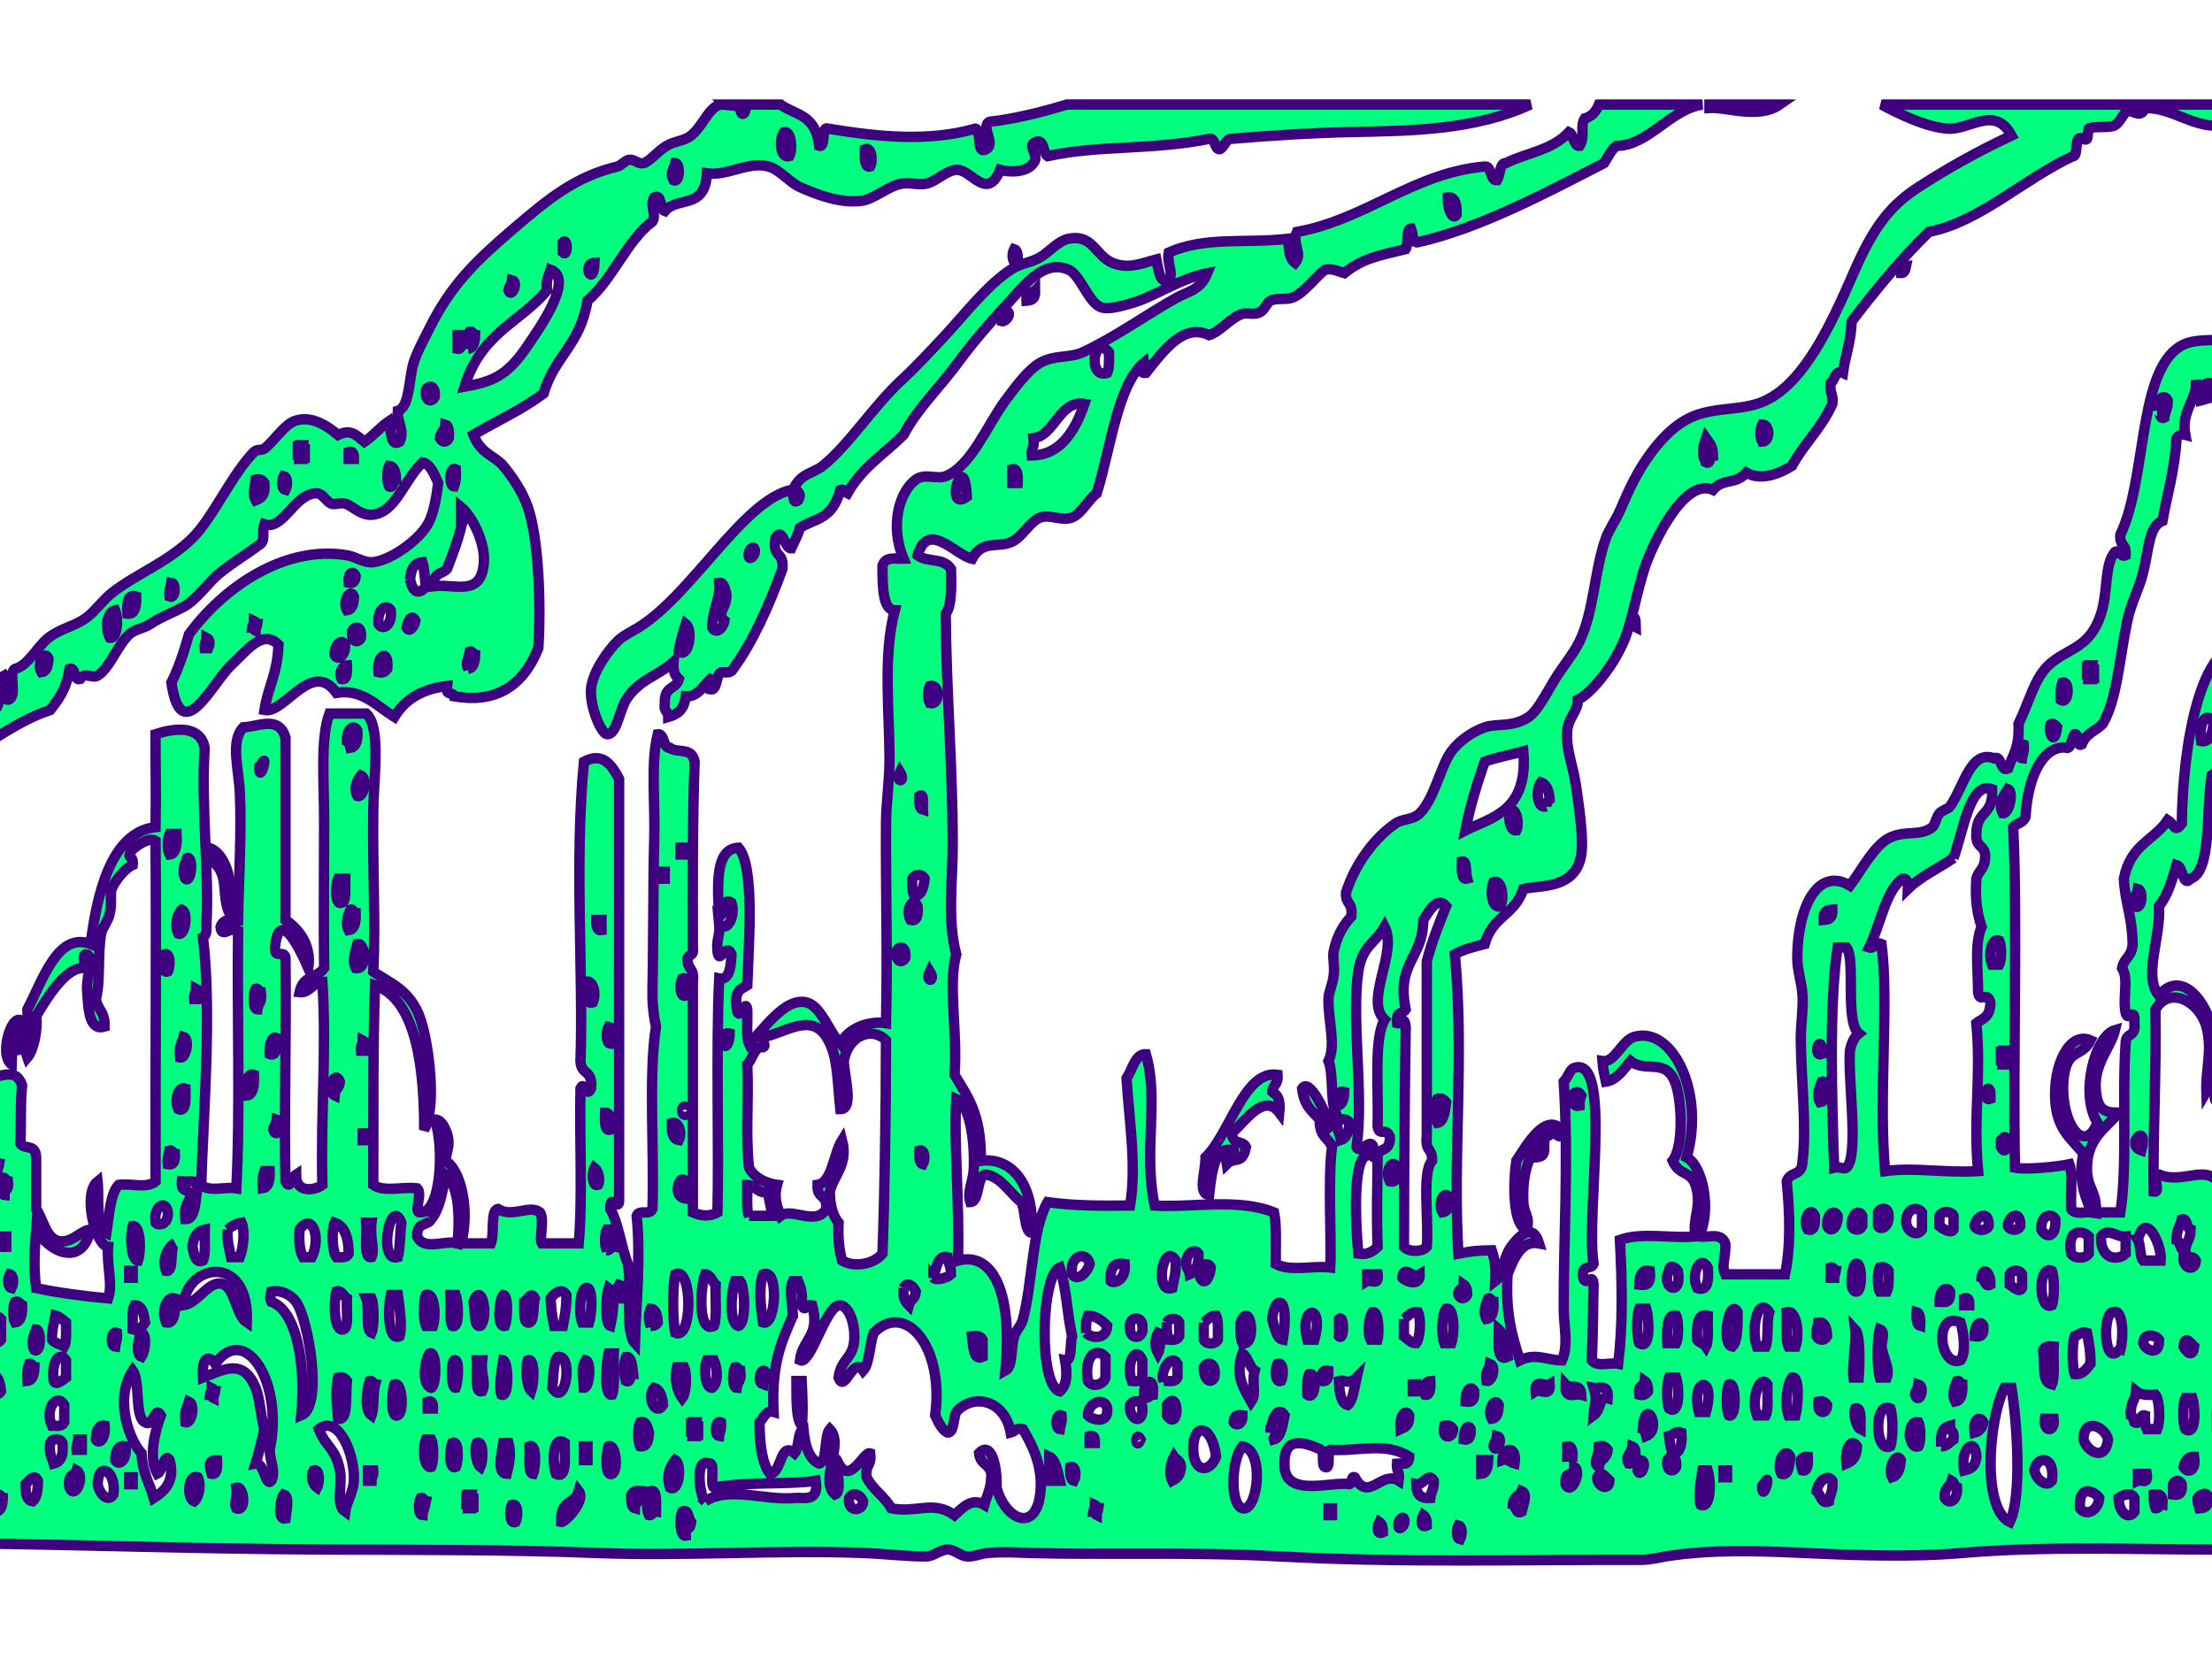 <?xml version="1.0"?><svg width="640" height="480" xmlns="http://www.w3.org/2000/svg">
 <g>
  <title>Layer 1</title>
  <g>
   <path stroke-width="3" fill="#00ff7f" stroke="#3f007f" d="m494.603,30.25c6.777,0 13.548,0 20.322,0c-6.152,4.296 -15.15,0.67 -20.322,0.993c0,-0.331 0,-0.662 0,-0.993z"/>
   <path stroke-width="3" fill="#00ff7f" stroke="#3f007f" d="m293.428,72.058c0.893,0.242 1.157,1.713 1.013,3.983c-1.582,0.464 -1.815,-2.508 -1.013,-3.983z"/>
   <path stroke-width="3" fill="#00ff7f" stroke="#3f007f" d="m551.504,77.035c-0.224,1.223 -0.648,2.047 -1.525,1.991c-0.237,-2.121 0.727,-1.9 1.525,-1.991z"/>
   <path stroke-width="3" fill="#00ff7f" stroke="#3f007f" d="m299.521,84.004c0.074,2.8 -1.245,2.87 -2.539,2.986c-0.186,-3.025 1.654,-2.071 2.539,-2.986z"/>
   <path stroke-width="3" fill="#00ff7f" stroke="#3f007f" d="m291.394,89.976c1.484,1.113 -0.647,3.234 -1.524,2.986c-0.155,-2.297 1.469,-1.109 1.524,-2.986z"/>
   <path stroke-width="3" fill="#00ff7f" stroke="#3f007f" d="m472.251,178.567c1.085,-0.464 0.969,1.422 1.015,2.984c-0.41,-0.186 -0.505,-0.997 -1.015,-0.993c0,-0.66 0,-1.322 0,-1.991z"/>
   <path stroke-width="3" fill="#00ff7f" stroke="#3f007f" d="m60.243,245.265c4.467,0.977 7.794,9.138 6.096,18.922c-1.653,-3.638 -0.944,-7.52 -2.032,-10.957c-1.19,-3.76 -3.581,-3.29 -4.064,-7.965z"/>
   <path stroke-width="3" fill="#00ff7f" stroke="#3f007f" d="m6.901,296.029c-2.037,2.318 -3.449,5.856 -3.557,11.948c-3.906,-2.773 0.403,-16.67 3.557,-11.948z"/>
   <path stroke-width="3" fill="#00ff7f" stroke="#3f007f" d="m4.868,301.999c0.073,-0.381 1.075,-1.757 1.523,-0.989c1.006,1.711 -2.252,4.795 -1.523,0.989z"/>
   <path stroke-width="3" fill="#00ff7f" stroke="#3f007f" d="m640.916,315.942c1.597,-0.478 1.985,1.417 3.044,1.993c9.381,-7.284 23.338,9.171 20.833,28.863c-0.206,1.612 -1.386,6.965 -3.559,6.969c5.453,-21.163 -6.124,-39.453 -16.257,-32.852c1.166,7.371 0.529,16.85 -3.047,17.918c-0.174,-3.102 3.047,-11.05 1.017,-17.918c0.078,-3.133 -2.832,-0.42 -2.031,-4.973z"/>
   <path stroke-width="3" fill="#00ff7f" stroke="#3f007f" d="m451.929,326.886c-0.426,3.762 -1.571,0.608 -2.539,0.995c-4.681,1.902 -9.207,8.037 -8.637,19.909c0.184,3.787 1.967,3.799 1.017,7.969c-3.909,-0.995 -4.125,-12.186 -3.049,-19.913c3.097,-4.679 8.405,-14.071 13.207,-8.96z"/>
   <path stroke-width="3" fill="#00ff7f" stroke="#3f007f" d="m446.849,331.865c0.074,2.8 -1.243,2.872 -2.538,2.992c0.348,-1.968 1.353,-2.657 2.538,-2.992z"/>
   <path stroke-width="3" fill="#00ff7f" stroke="#3f007f" d="m230.43,399.56c0.508,0 1.014,0 1.525,0c0.139,2.98 0.497,9.717 0,12.937c-1.691,-1.997 -1.492,-7.696 -1.525,-12.937z"/>
   <path stroke-width="3" fill="#00ff7f" stroke="#3f007f" d="m-39.838,421.457c0.238,3.102 -1.278,3.557 -2.032,1.989c0.124,-1.746 0.875,-2.266 2.032,-1.989z"/>
   <path stroke-width="3" fill="#00ff7f" stroke="#3f007f" d="m-36.789,422.448c0.508,0 1.016,0 1.524,0c-0.043,1.413 -0.083,2.823 0.508,2.992c-0.074,2.171 -1.278,2.133 -2.541,1.984c-0.418,-2.806 0.716,-2.576 0.509,-4.977z"/>
   <path stroke-width="3" fill="#00ff7f" stroke="#3f007f" d="m356.93,334.857c0,-0.664 0,-1.328 0,-1.993c-5.379,-1.589 -6.284,5.61 -7.113,12.937c-3.367,-0.596 -1.056,-6.27 -1.015,-10.945c7.152,-6.918 11.126,-25.287 20.829,-23.898c0.241,3.129 -1.367,2.632 -1.523,4.979c0.529,0.559 2.575,0.733 2.032,5.974c-4.345,-5.771 -9.725,2.243 -13.717,5.966c0.228,3.545 3.076,1.945 4.067,3.983c-1.06,5.388 -3.163,2.543 -5.588,4.977c-0.52,-2.984 1.126,-1.755 2.028,-1.98z"/>
   <path stroke-width="3" fill="#00ff7f" stroke="#3f007f" d="m209.602,30.25c1.524,0 3.048,0 4.573,0c-0.276,3.603 1.8,3.603 1.523,0c3.387,0 6.775,0 10.161,0c4.167,3.114 10.148,2.678 11.176,11.944c2.024,0.646 0.39,-5.873 2.541,-4.979c14.944,2.469 29.133,3.832 42.673,0c1.831,0.391 0.13,7.71 3.051,5.972c2.94,-1.562 -1.748,-6.744 1.014,-7.963c6.854,-0.747 14.899,-2.688 22.354,-4.977c44.707,0 89.413,0 134.117,0c-16.239,7.468 -34.434,7.598 -51.815,7.963c-11.906,0.255 -25.132,1.132 -35.056,1.991c-1.35,0.341 -1.781,2.485 -3.045,2.986c-1.551,0.054 -1.22,-3.582 -3.05,-2.986c-17.671,3.381 -31.431,1.695 -46.738,4.977c-1.386,-0.935 -0.963,-5.407 -3.557,-3.981c-2.568,0.834 1.436,3.913 -0.506,5.972c-1.975,2.978 -7.419,2.622 -9.652,1.991c-3.675,9.006 -8.214,0.224 -12.194,0c-3.171,-0.178 -6.142,3.348 -9.143,3.981c-2.365,0.499 -4.632,-0.412 -7.112,0c-3.951,0.66 -7.986,4.507 -11.684,4.979c-5.992,0.764 -12.581,-1.653 -17.781,-3.981c-2.968,-1.326 -5.943,-5.14 -9.145,-5.972c-5.94,-1.544 -11.879,2.858 -17.781,1.991c-0.485,10.663 -8.529,6.518 -12.192,10.951c-1.443,-0.49 -0.732,-5.204 -3.048,-3.981c-1.352,2.231 0.718,4.989 -0.507,6.967c-7.39,5.43 -11.656,16.983 -18.798,22.895c-2.156,13.028 -9.489,15.909 -12.7,26.876c-6.383,4.745 -13.551,7.954 -20.32,11.946c2.23,5.651 6.098,5.939 8.637,8.958c2.596,3.092 5.541,7.437 7.112,11.944c3.107,8.923 3.864,27.762 3.048,40.815c-4.615,11.53 -12.858,15.95 -24.386,13.935c-0.375,-1.583 -2.486,0.23 -2.032,-2.986c-6.202,0.79 -11.648,3.054 -15.241,8.96c-5.139,-3.201 -9.358,-8.207 -16.765,-6.967c-7.107,-9.968 -14.993,6.164 -20.829,4.977c1.06,-6.88 3.796,-10.481 4.064,-18.913c-4.576,-4.6 -8.982,1.535 -13.716,5.972c-5.433,5.093 -14.407,24.368 -17.273,4.979c2.03,-3.985 3.639,-8.801 5.081,-13.935c10.09,-13.742 27.744,-25.899 45.721,-22.895c2.849,0.476 4.958,2.32 7.621,1.991c5.084,-0.623 12.984,-6.156 15.749,-10.951c1.702,-2.953 2.508,-7.76 3.048,-11.944c-1.202,-2.62 -2.266,-5.513 -4.572,-5.972c-5.339,5.403 -7.403,13.266 -13.211,14.93c-4.167,1.196 -6.688,-2.251 -9.145,-2.984c-1.397,-0.42 -3.09,0.447 -4.064,0c-1.381,-0.637 -2.522,-2.945 -4.066,-2.988c-6.48,-0.174 -9.716,10.839 -15.24,8.96c-0.891,2.568 0.527,4.784 -1.525,5.972c-3.653,2.729 -7.318,4.919 -11.176,7.963c-3.624,2.858 -6.881,7.967 -10.668,9.955c-4.227,2.214 -6.535,2.895 -9.652,4.977c-1.958,1.306 -4.438,1.465 -6.096,2.988c-3.298,3.023 -5.737,9.895 -9.146,11.944c-1.501,0.904 -3.864,-1.215 -5.08,0.995c-1.8,0.54 -1.249,-3.524 -3.048,-2.986c-0.861,5.945 -3.254,8.892 -5.589,11.944c-11.465,3.75 -20.509,12.242 -31.497,16.923c-1.282,1.175 -3.289,6.111 -4.572,3.981c0.043,-1.566 1.296,-0.778 1.016,-2.986c-2.181,-0.29 -1.672,4.693 -3.557,4.979c0.704,8.124 -2.521,15.087 -3.557,22.897c-3.486,2.46 -7.14,4.59 -11.684,4.981c-2.366,-2.669 -4.403,-5.976 -8.637,-4.981c-2.275,4.546 -1.845,8.279 -3.048,14.934c-2.116,4.428 -9.663,12.256 -11.684,1.989c1.641,-1.101 3.673,-1.434 4.573,-3.977c0.335,-3.665 0.986,-6.7 1.016,-10.957c-6.871,-2.661 -11.088,2.117 -15.24,7.963c-0.257,3.129 1.195,4.072 -0.509,4.979c-2.464,-0.915 -3.907,4.521 -6.605,5.97c-0.73,-1.316 -1.278,-4.552 -2.539,-1.989c-0.969,6.872 3.293,3.499 3.048,8.96c-1.032,5.844 0.075,9.951 -0.509,16.919c1.437,0.17 3.484,-0.855 3.557,1.989c0.116,9.581 2.104,18.301 1.523,31.859c3.901,2.307 7.155,1.037 12.193,1.989c0.715,-16.449 -0.318,-32.101 0,-52.757c1.048,-3.872 5.556,-3.226 7.112,0c0.426,4.811 -0.472,7.038 -1.016,9.955c2.104,3.29 1.979,10.351 2.032,14.932c0.109,9.146 -1.033,18.733 0,26.874c15.728,1.113 31.335,2.738 45.215,0c0.344,-7.286 -1.19,-18.255 2.032,-19.913c4.105,3.418 10.725,-3.932 13.208,2.992c-0.605,6.928 -0.169,9.722 -0.507,16.921c1.254,1.854 4.437,-0.068 4.572,3.981c0,4.973 0,9.953 0,14.93c1.722,2.415 2.799,7.687 5.589,8.96c4.124,1.887 7.401,-2.988 10.16,-2.984c-2.555,11.365 -12.351,6.175 -15.748,0c-0.445,5.618 -0.798,11.156 0,16.919c6.158,1.343 13.96,2.357 20.83,2.988c1.449,-4.352 -0.492,-9.283 0,-14.934c-3.615,-0.288 -7.504,-15.34 -3.049,-18.911c0.51,4.625 -0.683,13.341 2.541,14.93c0.797,-5.403 1.188,-11.609 3.557,-13.933c3.446,-0.552 8.047,1.165 10.668,-0.995c-0.082,-34.851 0.241,-65.075 0,-98.548c-1.643,-1.138 -5.381,1.101 -7.113,2.988c-1.321,2.618 0.822,0.778 0.508,3.977c-2.107,0.871 -5.288,4.757 -6.096,6.971c-0.474,1.3 0.101,4.087 -0.508,6.971c-0.533,2.51 -2.228,4.163 -2.54,5.97c-1.086,6.32 -0.125,13.817 -1.524,18.915c0.557,3.222 2.632,3.476 2.54,7.965c-4.402,1.287 -4.732,-4.497 -5.081,-10.953c-0.196,-3.669 2.302,-10.127 -0.507,-9.949c-1.393,0.9 0.991,3.663 -1.016,3.979c-4.642,0.203 -9.808,7.985 -13.209,13.933c0.523,3.743 -0.704,9.817 -2.54,11.948c-1.433,-4.043 0.391,-8.774 0,-13.933c4.634,-8.948 8.871,-22.489 18.288,-18.922c2.388,-18.878 7.481,-32.459 18.798,-33.843c0.211,-11.191 -0.084,-19.456 0,-26.876c4.14,-1.341 12.825,-3.336 14.224,3.981c-1.129,16.407 1.339,36.742 0.509,50.764c-0.081,1.36 0.332,3.263 -1.016,3.986c2.58,21.634 0.176,49.878 -0.508,71.67c2.46,2.154 6.879,0.457 10.16,0.991c1.18,-22.905 0.176,-50.092 0.509,-74.658c-2.226,-1.291 -4.759,2.543 -5.081,-0.991c0.841,-2.334 2.963,-2.158 5.081,-1.989c0.173,-11.961 1.058,-25.227 0.508,-36.831c-0.333,-6.992 -2.824,-15 1.016,-18.913c4.189,-0.118 10.279,-3.574 12.192,2.984c0,17.587 0,35.17 0,52.761c3.185,2.191 7.69,6.647 6.605,13.937c-1.933,-4.443 -8.356,-18.386 -9.652,-5.976c-0.239,3.456 2.755,0.571 3.048,2.986c0.293,22.721 -0.459,47.366 0,64.709c1.361,2.676 1.933,-1.273 3.048,-1.995c-0.063,5.713 5.644,4.492 7.621,2.99c-0.517,-21.792 1.278,-38.435 0,-58.733c-2.678,0.064 -3.73,3.315 -6.605,2.988c1.02,-4.964 5.058,-4.033 7.113,-6.965c-0.164,-14.08 0,-27.462 0,-42.806c0,-11.17 -1.135,-23.518 1.524,-30.859c3.556,0 7.112,0 10.668,0c4.312,3.948 2.185,18.131 2.032,27.871c-0.25,15.956 0.704,32.589 0,46.789c4.546,3.28 10.79,5.107 13.717,13.928c2.384,7.183 4.708,25.202 1.016,31.853c0.057,-23.338 -4.127,-38.365 -14.224,-41.804c-0.642,16.826 -0.44,37.297 -0.509,57.736c3.277,2.206 8.594,0.416 12.7,0.991c1.757,1.769 -1.351,7.294 1.016,6.969c5.921,0.06 6.879,-18.959 4.064,-26.874c1.856,0.012 2.723,1.972 3.557,3.981c1.022,3.596 -0.051,4.821 -0.508,7.965c4.346,2.258 7.256,14.017 4.573,23.898c2.879,0 5.759,0 8.637,0c1.05,-2.593 -0.208,-9.701 2.032,-9.957c4.257,2.661 9.174,-1.401 12.193,0.995c1.356,2.301 -0.35,7.636 0.507,8.96c3.557,0 7.112,0 10.668,0c1.166,-12.985 0.184,-30.168 0.508,-44.802c1.118,-2.607 1.69,3.092 3.049,0c0.563,-5.746 -2.876,-3.656 -3.049,-7.963c0.893,-24.745 -1.814,-57.947 1.017,-86.604c4.568,-2.407 7.354,-0.486 10.16,4.979c0.021,40.209 -0.03,85.518 0,122.436c-0.481,2.483 -2.616,-2.678 -2.541,1.993c2.333,4.06 3.161,11.062 5.082,15.925c1.16,6.688 -0.928,19.735 2.032,22.897c0.374,-12.019 1.717,-24.693 0.507,-36.836c0.824,-2.032 3.749,0.048 4.573,-1.984c0.565,-17.14 -1.2,-38.851 1.016,-52.761c-0.79,-3.507 -1.1,-7.383 -1.016,-10.953c0.293,-12.281 0.173,-32.233 0.507,-42.806c0.341,-10.798 -1.088,-22.442 1.016,-30.857c2.003,-0.273 1.555,4.254 3.557,3.981c2.196,1.67 6.308,-0.416 7.113,3.981c-0.603,17.07 -0.561,35.4 -0.508,53.754c0.35,2.678 -1.05,1.924 -1.524,2.986c-0.194,3.706 2.06,2.607 1.524,6.974c0,22.224 0,44.461 0,66.694c1.964,0.851 4.551,1.451 7.113,0c0.478,-17.519 -0.463,-47.381 0.508,-67.691c2.669,0.584 3.408,-2.614 3.556,-6.967c-1.606,-3.892 -3.575,3.596 -4.064,-0.995c-0.36,-3.694 0.868,-4.271 0.508,-7.963c2.258,3.102 4.856,-2.355 3.556,-5.976c-2.828,-1.891 -1.795,3.783 -3.556,3.983c-0.808,-11.961 -0.424,-19.578 5.588,-19.909c4.732,5.44 2.955,27.455 2.541,39.82c-1.622,1.134 -3.878,1.028 -3.048,6.971c0.847,4.087 2.445,-3.617 3.048,0c0.137,3.373 -0.394,8.062 0.507,9.951c4.469,-4.405 10.58,-13.676 16.765,-11.946c4.136,1.159 6.471,8.602 9.655,11.946c2.683,-5.192 9.124,-6.647 13.208,-5.97c0.466,-20.869 -0.118,-38.528 0,-57.738c0.036,-6.018 1.044,-12.554 1.016,-18.913c-0.063,-14.233 -1.905,-29.763 1.525,-42.803c-3.349,-0.072 -3.582,-6.251 -3.557,-12.941c0.942,-2.8 3.777,-1.895 6.096,-1.991c-4.085,-9.593 -1.172,-19.53 3.557,-22.895c2.734,-1.943 6.013,0.035 8.637,-0.993c7.436,-2.918 12.035,-14.874 17.272,-21.901c2.855,-3.828 6.549,-8.912 10.16,-10.949c3.967,-2.237 8.477,-1.287 12.194,-2.988c9.397,-4.306 19.197,-11.41 27.436,-15.925c3.01,-1.651 6.635,-2.042 8.634,-6.969c-8.416,1.666 -15.568,7.147 -22.862,8.96c-1.991,0.499 -5.414,1.6 -7.622,0.993c-3.841,-1.053 -6.194,-9.446 -9.652,-10.949c-7.27,-3.156 -12.782,4.596 -17.779,9.955c-5.479,5.873 -10.355,11.642 -14.227,16.923c-5.586,7.611 -11.535,13.01 -15.748,20.904c-5.493,5.494 -11.877,9.246 -16.256,16.923c-0.689,-0.315 -0.969,-1.42 -2.032,-0.995c-2.36,8.656 -7.111,8.114 -11.686,10.951c-0.653,2.371 -1.674,4.019 -2.541,5.972c-1.985,0.048 -2.419,-6.479 -4.573,-2.988c-0.917,6.111 2.587,3.555 2.032,8.96c-4.026,11.023 -8.559,21.051 -14.224,28.867c-0.657,1.374 -2.205,0.987 -3.557,0.993c-1.483,0.739 -0.982,5.374 -3.048,4.979c-0.202,-1.713 0.753,-2.549 0,-2.984c-2.14,2.111 -3.769,5.221 -7.112,4.975c-0.553,4.228 -2.723,5.285 -5.081,5.972c-0.007,-1.978 -1.386,-1.262 -1.014,-3.981c-0.153,-5.273 3.191,-3.7 4.064,-6.967c-0.891,-0.908 -1.766,-1.852 -1.524,-4.979c-4.327,3.985 -10.053,5.059 -13.716,10.951c-1.96,3.147 -2.755,10.266 -5.588,9.953c-1.55,-0.17 -4.924,-7.706 -4.573,-12.941c0.352,-5.233 5.353,-11.683 7.621,-13.935c1.693,-1.68 4.272,-2.854 6.096,-3.981c15.393,-9.49 30.268,-36.761 44.199,-39.817c0.98,0.404 0.044,4.559 2.032,2.986c1.239,-2.332 -0.567,-2.227 -1.016,-3.981c2.31,-4.002 5.391,-3.789 8.129,-5.972c7.517,-6.001 14.565,-17.229 22.862,-24.885c4.057,-3.745 7.798,-7.81 11.684,-11.944c6.591,-7.013 12.647,-15.141 19.811,-19.909c3.146,-2.092 6.139,-1.953 9.145,-3.981c2.286,-1.544 4.779,-4.414 7.622,-4.979c7.043,-1.393 7.709,4.892 12.7,6.969c4.672,1.943 8.481,0.091 12.7,-0.995c0.672,2.994 0.813,7.04 3.557,5.972c1.549,-1.842 -0.587,-4.732 0,-7.963c10.846,-4.753 22.105,-2.543 34.545,-3.981c0.247,2.477 0.117,5.616 2.032,6.969c2.315,-2.785 -1.046,-5.382 0.506,-8.96c19.598,-3.414 33.911,-17.177 54.36,-18.913c2.003,-0.273 1.553,4.254 3.556,3.981c0.943,-1.471 0.761,-5.142 2.542,-4.975c6.082,-3.017 13.36,-3.683 18.286,-8.96c1.377,0.619 1.267,4.159 3.051,3.981c1.703,-2.539 0.014,-5.806 1.522,-7.963c1.798,-0.461 3.162,-1.771 4.064,-3.981c9.994,0 19.986,0 29.974,0c-9.249,1.291 -15.702,11.956 -24.893,11.944c-1.472,1.095 -2.44,3.183 -3.557,4.979c-17.082,8.795 -36.009,18.853 -53.847,22.893c-1.597,0.466 -1.435,-2.502 -2.035,-3.981c-1.515,0.023 -0.651,4.697 -1.525,5.974c-7.635,1.864 -12.481,2.636 -17.778,6.967c-1.783,-0.49 -3.308,-1.48 -5.592,-0.993c-2.887,2.293 -5.873,6.522 -9.142,7.965c-2.082,0.917 -4.477,0.017 -6.603,0.993c-0.967,0.445 -1.575,2.229 -2.542,2.986c-1.99,1.564 -4.098,0.172 -6.095,0.993c-3.312,1.374 -6.067,5.045 -9.146,5.974c-7.272,-3.377 -12.726,3.894 -18.29,10.949c-1.947,0.178 -0.182,-0.817 -0.506,-2.984c-7.709,6.46 -9.549,24.428 -13.716,37.827c-2.211,1.494 -4.374,5.885 -7.111,6.967c-2.991,1.184 -6.245,-0.971 -9.145,0c-2.896,0.97 -5.203,5.529 -8.128,6.969c-4.223,2.073 -8.555,-0.724 -11.683,4.975c-4.903,-1.093 -12.712,-11.267 -15.75,-0.993c2.8,2.15 7.512,0.542 9.656,3.981c0.177,5.664 0.124,10.866 -1.525,12.941c0.124,22.313 2.011,43.459 2.03,66.691c0.011,10.247 -1.624,22.003 1.017,31.853c-2.455,8.701 0.459,22.578 -0.508,34.839c3.634,6.154 7.839,11.187 7.622,24.885c8.751,-1.169 15.589,6.558 14.732,20.906c-2.296,-0.478 -1.728,-6.566 -3.047,-8.96c-3.382,-2.665 -5.784,-7.243 -10.163,-7.965c-2.842,0.072 -1.728,7.894 -4.572,7.965c-1.013,-2.907 0.889,-5.949 1.015,-9.949c0.28,-8.579 -1.336,-18.241 -5.08,-19.911c-0.741,13.074 0.959,28.734 0.508,46.781c9.56,-2.587 15.949,8.182 13.715,31.861c2.193,-1.159 1.504,-6.601 2.541,-9.957c0.648,-2.098 1.947,-2.729 2.538,-4.977c2.832,-10.762 2.538,-25.854 7.111,-33.841c7.417,1.045 14.876,1.093 23.876,0.991c1.972,-11.66 -0.347,-25.21 -1.013,-36.831c1.741,-2.554 2.477,-7.091 5.589,-6.965c3.879,13.268 -0.826,28.049 2.539,43.797c10.83,0.641 24.28,-2.191 34.544,1.989c0.825,3.698 0.423,9.79 0.508,14.934c4.273,2.245 10.64,0.389 15.75,0.997c0.429,-7.685 -0.734,-25.587 0.506,-34.843c-1.044,-2.928 -3.686,-2.734 -3.558,-7.965c-2.038,-2.311 -4.496,-3.799 -5.08,-8.96c2.037,-3.191 6.559,6.274 8.131,10.957c1.236,-0.999 -0.998,-4.406 1.521,-3.985c-1.488,-3.387 -0.57,-11.491 -2.031,-14.934c2.226,-4.654 -0.099,-11.485 0,-17.916c0.034,-2.183 1.22,-4.058 1.524,-6.969c0.324,-3.114 -0.423,-4.977 0,-6.967c0.953,-4.466 2.768,-7.458 5.079,-9.955c0.534,-4.362 -1.717,-3.269 -1.523,-6.967c2.799,-8.763 8.535,-15.944 14.225,-19.911c2.223,-1.552 5.126,-0.997 7.112,-2.984c4.274,-4.281 6.013,-13.693 9.143,-17.918c2.468,-3.332 6.342,-5.796 9.654,-6.969c3.523,-1.254 7.943,0.17 12.7,-2.988c2.514,-1.662 4.957,-6.578 7.621,-10.949c2.248,-3.687 5.327,-7.234 7.114,-10.951c4.216,-8.766 4.196,-20.24 7.621,-29.864c0.889,-2.504 2.794,-5.039 4.064,-7.963c2.855,-6.574 4.972,-11.315 9.146,-16.923c3.535,-4.753 8.186,-9.241 13.713,-10.951c6.776,-2.098 13.242,-1.107 19.305,-3.981c10.966,-5.2 18.552,-21.068 25.398,-36.831c5.359,-12.325 9.965,-19.178 18.799,-24.885c8.343,-5.388 16.637,-10.092 26.928,-14.932c-4.772,-8.867 -11.991,-1.645 -18.29,-1.991c-6.408,-0.348 -14.557,-4.435 -19.307,-6.967c34.443,0 71.878,0 107.706,0c5.284,0 11.097,-1.854 15.235,0c0.075,0.033 -0.054,1.813 0,1.991c-0.723,0.242 -0.851,1.639 -1.521,1.991c-2.67,1.631 -4.895,-1.635 -7.62,-1.991c-6.036,-0.782 -10.12,3.398 -14.231,3.981c-9.191,1.31 -14.821,-5.082 -23.368,-4.979c-1.277,3.344 -3.481,0.36 -5.077,0.995c-1.352,0.534 -1.74,2.754 -3.56,3.981c-1.34,0.904 -6.479,0.17 -7.62,0.993c-0.128,0.091 -0.261,2.707 -0.508,2.986c-0.592,0.673 -2.004,-0.811 -2.539,0c-0.776,1.184 -0.219,5.165 -1.525,4.977c-14.251,6.634 -27.013,19.058 -41.657,21.901c-7.872,7.735 -14.446,15.557 -22.358,25.883c-0.237,6.162 -1.82,9.701 -2.535,14.93c-2.212,-1.016 -2.34,2.057 -3.56,2.986c-0.368,3.044 0.877,2.93 0.509,5.972c-3.254,7.234 -8.102,11.336 -11.685,17.918c-3.456,2.196 -8.982,4.492 -13.207,1.991c-3.282,3.656 -6.446,1.374 -9.657,4.979c-7.522,-3.301 -15.46,11.714 -18.797,19.909c-2.817,6.922 -4.023,16.064 -6.605,22.895c-0.832,2.208 -2.437,5.223 -3.557,6.969c-2.781,4.346 -6.659,9.225 -10.157,10.951c0.216,3.11 -2.708,5.055 -3.05,8.958c-0.457,5.244 1.672,9.98 2.54,15.927c0.864,5.926 2.254,15.267 1.524,19.911c-1.615,10.264 -12.256,8.757 -16.765,9.949c-2.507,7.696 -8.92,7.743 -11.173,15.925c-2.98,0.803 -6.04,1.442 -8.637,2.988c2.794,29.893 -0.674,58.176 1.013,86.608c3.573,-0.677 5.188,-0.952 9.655,-0.995c0.731,2.216 1.277,4.795 1.013,8.96c1.914,-1.434 2.319,-6.781 4.572,-9.957c2.01,-2.831 6.227,-7.365 8.129,-0.989c-5.069,-0.977 -7.14,3.921 -9.141,8.952c-0.657,11.905 1.519,18.266 3.556,24.885c4.544,-2.274 7.811,0.004 12.192,0c1.935,-4.432 0.533,-9.722 0.508,-14.932c-0.095,-19.694 1.459,-42.481 0,-65.698c1.544,-1.699 1.691,-3.53 3.047,-3.985c11.126,-3.735 3.28,41.86 5.59,56.742c-0.772,1.802 -3.483,-0.19 -3.047,3.983c1.085,2.758 2.767,-1.84 3.047,1.993c-0.169,6.456 -0.14,13.626 -0.508,21.893c1.671,2.036 5.147,0.538 7.622,0.995c1.358,-10.957 1.189,-22.913 0.506,-35.834c6.291,-2.285 14.718,-0.366 21.847,-0.995c-0.864,-5.126 1.414,-7.741 0.508,-12.941c-1.191,-6.818 -4.877,-3.901 -7.111,-8.96c3.123,-3.77 2.736,-16.507 1.013,-21.893c-2.655,-8.321 -8.761,-3.369 -13.205,-6.974c-2.074,2.576 -3.982,5.475 -7.115,5.97c-0.403,-1.854 -0.846,-3.646 -1.014,-5.97c3.612,0.584 5.602,-5.885 9.143,-6.967c11.055,-3.381 20.656,16.025 15.241,34.843c4.642,2.351 7.323,15.23 3.556,22.893c2.679,0.391 6.411,-1.289 7.624,1.993c0.306,3.706 -1.302,6.295 0,8.952c5.755,0 11.511,0 17.272,0c1.699,-8.054 1.415,-17.579 0.506,-26.87c0.939,-3.145 4.477,-1.184 4.572,-5.976c1.204,-9.612 -0.36,-22.891 -0.508,-34.839c-0.054,-4.381 0.745,-9.088 0.508,-12.937c-0.238,-3.905 -1.542,-7.4 -1.525,-10.951c0.065,-14.833 6.022,-26.402 15.243,-20.902c3.536,-4.739 7.187,-11.901 11.683,-13.937c4.672,-2.125 8.615,-0.209 12.192,-2.988c0.678,-0.526 1.095,-2.887 2.034,-3.981c0.857,-0.999 2.519,-1.223 3.048,-1.991c4.101,-5.982 5.957,-16.403 12.7,-13.937c2.377,-1.006 1.687,3.992 4.064,2.988c1.291,-3.781 3.403,-5.941 3.048,-12.941c3.217,-6.673 4.622,-13.128 8.637,-16.921c5.367,-5.078 11.957,-4.621 15.239,-14.932c2.096,-6.589 0.902,-14.326 4.065,-17.92c1.554,-0.722 1.496,1.718 3.048,0.995c0.277,-3.526 -1.798,-2.448 -1.522,-5.972c7.496,-15.609 5.139,-45.082 16.257,-53.754c4.366,-3.406 9.69,-2.03 16.764,-2.988c1.79,-2.136 2.837,-5.72 5.082,-6.969c0.976,0.408 0.397,3.859 2.03,2.988c1.278,-3.052 -1.694,-5.239 0.508,-7.963c4.92,-0.689 8.286,1.682 13.205,0.993c0,5.974 0,11.946 0,17.92c-3.063,0.083 -5.407,-3.671 -7.62,-2.988c-3.613,1.119 -5.292,9.732 -8.637,11.944c-4.246,-1.018 -5.991,2.858 -8.636,4.979c-0.331,-5.546 -3.171,-3.563 -5.586,-2.988c-0.119,-3.88 3.138,-1.148 3.555,-3.981c-2.141,-3.845 -4.316,3.94 -5.082,-1.991c0.604,5.722 -4.378,8.782 -3.047,15.929c-1.177,-0.321 -1.952,0.161 -2.538,0.993c-0.533,9.577 -2.696,15.952 -4.065,23.892c-3.981,1.62 -3.824,7.785 -5.59,14.93c-1.207,4.894 -3.485,8.741 -4.573,13.937c-2.418,11.538 -2.902,22.502 -7.109,29.862c-1.99,2.073 -4.78,2.585 -6.099,5.972c-1.628,0.873 -0.694,-3.286 -2.03,-2.986c-0.898,0.9 -0.84,3.665 -2.034,3.981c-6.343,-1.184 -11.46,6.951 -12.192,19.909c-0.715,1.912 -2.468,1.8 -3.56,2.986c1.274,27.619 -0.128,68.415 0.509,98.55c3.518,0.701 12.919,-0.356 15.751,-0.995c0.996,2.682 0.302,8.701 0.505,12.941c1.228,1.908 4.085,0.629 6.098,0.991c-1.745,-3.408 -4.349,-9.788 -2.538,-16.923c-3.022,-4.017 -7.483,-6.647 -8.129,-14.934c-0.826,-10.504 3.998,-20.662 10.158,-17.916c-2.349,4.915 -6.475,2.253 -7.624,9.953c-1.798,12.099 5.288,24.258 9.658,13.937c-5.255,-8.474 -0.678,-25.241 5.078,-26.878c-1.183,4.979 -6.052,9.614 -5.59,16.923c0.414,6.464 2.696,6.967 6.607,6.976c-3.468,4.497 -8.992,7.048 -9.145,15.925c-0.103,6.011 3.047,7.031 2.538,12.937c2.373,0 4.742,0 7.115,0c2.092,-13.148 0.479,-33.562 1.522,-48.775c0.004,-3.644 2.98,-1.461 2.542,-5.97c0.247,-5.368 -1.798,-0.064 -2.542,-2.988c-0.898,-4.852 0.984,-9.666 -1.014,-12.937c0.604,-3.129 2.803,-3.137 3.048,-6.976c-0.078,-7.803 -2.142,-11.729 -2.543,-18.911c2.005,-10.017 8.642,-10.949 12.7,-16.923c2.196,1.389 1.872,3.774 4.065,0.993c0.223,-21.575 5.21,-54.263 19.307,-51.764c3.357,-5.055 5.424,-4.509 8.128,-7.963c5.238,-6.69 5.032,-17.481 8.637,-23.89c0,3.65 0,7.298 0,10.949c-0.169,0 -0.338,0 -0.505,0c-2.009,0.795 -2.223,9.362 0.505,8.96c0,3.317 0,6.638 0,9.955c-0.169,0 -0.338,0 -0.505,0c-1.116,4.451 -1.826,9.695 -3.559,12.941c-6.689,5.148 -11.878,13.227 -18.799,17.918c-1.013,3.985 -2.328,7.383 -4.573,8.96c-1.653,10.696 0.008,27.892 -6.095,29.864c-2.291,2.711 -2.042,-3.406 -4.064,-3.983c-1.302,4.757 -2.766,9.184 -5.082,11.944c0.67,8.842 -4.688,20.269 0,25.879c9.34,-11.495 22.094,13.788 13.717,27.878c-0.228,-6.738 1.848,-12.221 0,-18.918c-2.001,-7.234 -10.583,-11.981 -14.734,-4.973c0.318,18.58 -0.794,36.097 -0.508,52.757c2.435,0.385 -0.872,-4.79 1.525,-4.979c7.314,3.125 14.387,-4.054 18.29,3.983c0.145,5.026 1.013,8.631 1.525,12.941c6.661,-2.212 15.371,-0.41 22.859,-0.989c0,2.98 0,5.966 0,8.95c-0.169,0 -0.338,0 -0.505,0c-0.149,2.03 -1.373,1.951 -1.525,3.983c0.451,0.776 1.145,1.074 2.03,0.995c0,9.618 0,19.253 0,28.867c-2.538,-1.871 -3.906,0.66 -4.572,4.977c1.236,3.27 3.071,1.426 4.572,0c0,14.932 0,29.866 0,44.794c-7.14,1.653 -15.235,0 -24.892,0c-25.786,0 -50.361,-1.074 -74.679,0.995c-14.611,1.244 -30.064,0.706 -45.721,0c-14.086,-0.633 -26.822,-1.078 -40.136,0.995c-0.967,0.145 -4.351,1.004 -7.111,0.989c-33.277,-0.097 -70.06,0.9 -104.652,-0.989c-25.459,-1.395 -51.493,-0.381 -72.14,-0.995c-4.038,-0.122 -8.149,-0.366 -12.191,0c-2.02,0.182 -4.074,1.142 -6.098,0.995c-1.774,-0.128 -3.705,-2.057 -5.59,-1.993c-2.133,0.072 -4.075,1.976 -6.095,1.993c-5.591,0.052 -12.119,-0.766 -18.289,-0.995c-25.072,-0.948 -51.437,0.995 -77.22,0c-25.742,-0.995 -50.461,-0.875 -78.236,-0.995c-41.211,-0.178 -82.181,-1.823 -123.449,-1.984c-8.023,-0.033 -16.266,1.742 -24.386,0.989c-17.503,-1.62 -32.939,-2.885 -47.754,-1.984c-7.784,0.47 -15.188,0.356 -22.354,-0.995c0,-49.109 0,-98.217 0,-147.324c8.171,4.132 18.762,-6.164 21.338,6.967c2.842,-1.399 3.466,-7.145 5.588,-9.957c0.682,5.302 5.498,2.508 8.13,3.985c0.982,-5.823 0.776,-17.262 -0.508,-21.895c2.536,0.857 3.252,-4.855 4.573,-7.965c3.594,-8.482 9.606,-22.487 14.732,-27.876c1.251,-1.314 3.006,-2.686 4.573,-2.984c3.339,-0.633 6.74,3.843 10.16,3.981c4.401,0.174 7.821,-3.876 10.668,-7.965c3.772,-5.422 5.361,-12.977 9.652,-18.913c1.286,-1.78 3.284,-2.787 5.081,-4.977c3.141,-3.828 8.376,-10.568 13.209,-11.944c5.994,-1.709 10.404,2.533 17.78,-1.991c1.6,2.417 -2.352,6.529 1.016,6.969c2.921,-0.685 -0.076,-7.981 2.032,-8.96c3.793,-0.888 6.34,-6.363 9.652,-8.96c3.648,-2.858 7.611,-3.251 11.176,-5.972c2.381,-1.817 4.697,-5.043 7.113,-6.967c6.739,-5.372 16.239,-8.883 23.368,-15.929c5.875,-5.802 11.333,-18.293 17.782,-24.885c0.927,-0.95 2.207,-0.389 3.048,-0.995c2.352,-1.686 5.697,-6.825 8.635,-7.946c4.004,-1.523 8.131,0.199 12.7,3.981c3.573,-1.722 5.006,-0.147 7.621,1.991c2.523,-1.693 4.588,-4.281 7.113,-5.972c0.737,2.539 0.208,7.555 3.048,5.972c1.583,-3.392 -0.71,-5.231 -0.508,-8.96c3.489,-1.045 3.115,-9.237 4.573,-13.935c0.925,-2.98 2.875,-6.535 4.573,-9.955c6.287,-12.672 13.618,-19.66 24.386,-28.871c10.1,-8.639 17.837,-15.009 29.972,-17.916c1.106,-0.265 2.457,-1.937 3.557,-1.991c1.456,-0.07 2.682,1.413 4.064,0.997c1.897,-0.573 4.064,-3.487 6.605,-4.979c2.424,-1.426 5.203,-1.44 7.112,-2.986c3.95,-3.209 5.398,-9.453 9.661,-8.975zm18.797,14.93c1.096,-2.438 0.379,-7.363 -1.524,-6.967c-1.561,2.104 -1.163,7.783 1.524,6.967zm23.369,2.988c0.862,-1.672 0.403,-5.846 -1.524,-4.979c-0.1,2.849 -0.063,5.43 1.524,4.979zm-56.898,3.981c1.867,0.958 2.019,-4.89 0.508,-4.977c-0.448,1.759 -1.612,2.903 -0.508,4.977zm226.578,9.955c0.117,-3.547 -0.729,-5.204 -2.538,-4.977c-0.143,3.607 1.474,6.773 2.538,4.977zm-258.584,10.951c1.482,1.465 1.482,-4.451 0,-2.988c0,0.995 0,1.991 0,2.988zm9.146,2.986c-3.921,0.327 -0.265,7.485 0,0l0,0zm-19.306,23.89c2.839,-4.25 13.725,-19.199 6.605,-21.901c-0.452,1.771 -1.419,2.533 -1.016,5.974c-7.898,9.409 -19.124,12.298 -23.878,27.871c7.873,-1.517 12.145,-2.746 18.289,-11.944zm-5.589,-15.927c0.901,2.506 3.048,-2.498 1.016,-2.986c-0.12,1.42 -0.835,1.674 -1.016,2.986zm-11.684,16.923c1.293,-0.122 1.971,-1.449 2.032,-3.983c-0.648,-0.052 -0.703,-1.277 -1.523,-0.993c-0.429,1.153 -0.671,2.667 -0.509,4.977zm-3.048,0c1.339,0.302 1.311,-2.08 1.524,-3.983c-0.508,0 -1.016,0 -1.524,0c0,1.328 0,2.655 0,3.983zm187.968,6.967c0.587,-1.179 0.574,-3.522 0.508,-5.972c-4.515,-5.308 -6.271,7.843 -0.508,5.972zm-197.112,4.979c-0.356,3.447 1.781,3.57 2.54,1.991c0.356,-3.447 -1.779,-3.574 -2.54,-1.991zm519.2,1.991c0.338,0 0.678,0 1.017,0c0.79,-2.448 -1.725,-2.928 -1.525,-0.995c0.309,0.056 0.603,0.147 0.508,0.995zm-18.286,3.981c1.009,0.012 0.644,2.715 2.03,1.991c0.22,-1.895 1.096,-2.5 1.013,-4.979c-1.157,-2.156 -3.166,-0.364 -3.042,2.988zm-325.136,7.963c0.418,2.816 -0.718,2.58 -0.507,4.979c7.586,-0.072 12.188,-5.982 15.24,-14.932c-7.202,-1.171 -8.555,9.115 -14.733,9.953zm-171.713,0c0.666,1.279 1.872,1.279 2.54,0c0.143,-2.268 -0.121,-3.741 -1.013,-3.981c-0.154,2.028 -1.377,1.949 -1.527,3.981zm382.542,0.995c2.366,-0.017 2.366,-4.96 0,-4.977c-0.653,1.306 -0.653,3.665 0,4.977zm-16.257,5.974c1.387,0.726 1.023,-1.978 2.032,-1.991c-0.033,-2.922 -1.162,-3.696 -2.032,-4.979c-0.896,2.529 -1.304,4.853 0,6.969zm-407.435,-3.983c0,0.662 0,1.326 0,1.991c0.308,0.056 0.6,0.147 0.507,0.993c0.339,0 0.678,0 1.016,0c0.03,-0.606 0.077,-1.18 0.508,-0.993c0,-0.664 0,-1.329 0,-1.991c-0.308,-0.058 -0.601,-0.149 -0.508,-0.995c-0.338,0 -0.677,0 -1.016,0c-0.029,0.604 -0.076,1.18 -0.507,0.995zm14.732,2.986c0.507,0 1.016,0 1.524,0c0.065,-1.788 -0.504,-2.33 -1.524,-1.991c0,0.664 0,1.326 0,1.991zm11.684,7.963c1.386,0.728 1.022,-1.978 2.032,-1.991c-0.061,-2.535 -0.739,-3.863 -2.032,-3.981c-0.694,1.275 -0.694,4.701 0,5.972zm18.797,0c0.428,-1.157 0.669,-2.671 0.508,-4.977c-1.867,-0.956 -2.019,4.89 -0.508,4.977zm161.552,-0.993c0.508,0 1.015,0 1.523,0c0.143,-2.601 -0.184,-4.281 -1.523,-3.981c0,1.322 0,2.653 0,3.981zm-210.323,1.991c0.66,-1.324 0.668,-3.704 -0.507,-3.981c-0.661,1.322 -0.671,3.704 0.507,3.981zm197.113,1.991c-0.62,-14.976 -6.773,4.896 0,0l0,0zm-205.75,0.995c1.404,-0.567 2.849,-1.053 2.541,-4.977c-0.591,-0.834 -1.363,-1.31 -2.541,-0.995c-0.156,2.326 -0.995,4.11 0,5.972zm59.439,7.963c-1.126,4.43 -2.624,8.13 -4.064,11.946c-1.418,1.533 -3.939,0.906 -4.065,4.975c6.509,-0.803 14.028,3.286 14.733,-6.967c0.388,-5.647 -3.347,-13.264 -6.605,-15.927c0,1.993 0,3.985 0,5.974zm84.84,5.974c-0.449,-0.768 -1.451,0.608 -1.525,0.993c-0.728,3.801 2.53,0.72 1.525,-0.993zm-99.574,8.958c0.746,4.081 2.744,4.468 4.573,1.991c-0.37,-2.264 -0.454,-5.084 -1.016,-6.967c-1.937,0.186 -3.342,1.409 -3.557,4.977zm-17.78,0.995c1.157,0.277 1.909,-0.24 2.032,-1.991c-0.754,-1.566 -2.269,-1.107 -2.032,1.991zm-51.818,3.981c1.732,0.751 1.981,-3.803 0.508,-3.981c-0.158,1.343 -0.722,1.9 -0.508,3.981zm156.978,8.96c1.1,2.036 3.161,0.346 3.557,-1.991c-2.645,-2.282 1.082,-3.762 0.508,-7.965c-0.442,-1.461 -0.76,-3.156 -2.033,-2.986c0.379,5.146 -1.754,6.694 -2.032,12.941zm-105.669,-4.977c1.294,-0.12 1.971,-1.449 2.032,-3.981c-1.193,-2.696 -3.407,1.641 -2.032,3.981zm-63.503,0.993c1.809,0.228 2.657,-1.43 2.54,-4.977c-2.053,-0.704 -2.9,0.954 -2.54,4.977zm72.648,2.988c1.269,1.991 3.996,0.459 3.556,-3.981c-1.269,-1.993 -3.996,-0.459 -3.556,3.981zm-77.728,3.981c2.094,0.517 2.587,-5.388 1.525,-7.963c-2.351,0.542 -3.047,4.855 -1.525,7.963zm85.855,-2.986c0.762,1.589 2.14,-0.031 2.541,-1.991c-1.012,-2.073 -2.17,-0.033 -2.541,1.991zm-44.706,0c0.51,-0.006 0.605,0.805 1.016,0.993c0,-0.999 0.412,-1.186 0.508,-1.991c-0.51,0 -0.606,-0.809 -1.016,-0.993c0.002,0.995 -0.411,1.182 -0.508,1.991zm123.45,6.967c2.925,2.051 4.176,-6.27 2.032,-7.963c-0.767,2.481 -1.574,4.884 -2.032,7.963zm-94.493,-5.972c-0.356,3.447 1.779,3.567 2.539,1.991c0.357,-3.447 -1.781,-3.572 -2.539,-1.991zm-42.675,4.977c0.339,0 0.678,0 1.016,0c0.569,-1.436 0.549,-2.425 -0.507,-2.986c-0.029,1.275 -0.651,1.376 -0.509,2.986zm37.595,1.993c0.974,1.792 3.128,0.277 3.048,-2.988c-0.974,-1.79 -3.128,-0.281 -3.048,2.988zm38.609,3.981c1.293,-0.12 1.971,-1.449 2.032,-3.981c-0.648,-0.056 -0.703,-1.279 -1.523,-0.997c-0.289,2.069 -1.452,3.214 -0.509,4.979zm-123.449,0.993c1.292,-0.12 1.97,-1.451 2.032,-3.981c-1.193,-2.696 -3.408,1.639 -2.032,3.981zm97.541,0c1.179,0.321 1.95,-0.161 2.539,-0.993c0.532,-6.202 -3.161,-3.868 -2.539,0.993zm-10.668,1.991c1.338,0.3 1.669,-1.38 1.524,-3.981c-1.37,0.066 -2.442,2.274 -1.524,3.981zm504.974,-2.984c0,0.662 0,1.326 0,1.991c0.309,0.058 0.603,0.151 0.508,0.995c0.339,0 0.678,0 1.017,0c0.029,-0.606 0.074,-1.177 0.505,-0.995c0,-0.664 0,-1.329 0,-1.991c-0.305,-0.058 -0.599,-0.149 -0.505,-0.995c-0.339,0 -0.678,0 -1.017,0c-0.028,0.604 -0.074,1.177 -0.508,0.995zm43.691,6.967c0.571,0.211 0.79,1.103 1.014,1.989c1.67,-0.381 2.244,-2.911 3.559,-3.981c-0.546,-7.555 -4.461,-4.246 -4.573,1.993zm-51.31,1.991c2.41,1.672 2.803,-5.728 0.508,-4.977c-0.426,1.153 -0.671,2.667 -0.508,4.977zm-327.167,0.991c3.016,0.716 3.016,-5.695 0,-4.979c-0.653,1.314 -0.653,3.677 0,4.979zm-280.938,1.995c1.317,2.287 3.438,0.112 3.049,-3.981c-1.308,-2.272 -2.876,0.987 -3.049,3.981zm9.146,0c1.807,0.23 2.656,-1.432 2.539,-4.977c-2.052,-0.706 -2.899,0.952 -2.539,4.977zm639.603,8.96c2.245,0.428 3.217,-1.657 3.555,-4.977c-1.46,-3.83 -4.353,-1.287 -3.555,4.977zm-661.957,0c1.069,2.185 2.258,0.207 3.048,-0.995c0.087,-2.494 -0.781,-3.114 -1.525,-3.981c-0.155,2.347 -1.765,1.848 -1.523,4.977zm620.296,-3.981c-4.11,-4.718 -1.183,8.48 0,0l0,0zm-494.815,3.981c0.572,0.211 0.792,1.109 1.016,1.991c1.43,-0.186 2.163,-1.73 2.032,-4.979c-1.161,-2.16 -3.167,-0.36 -3.048,2.988zm-115.829,-0.997c-0.023,1.37 0.239,2.185 0.507,2.988c1.339,0.298 1.669,-1.378 1.524,-3.981c-0.883,-0.074 -1.58,0.219 -2.031,0.993zm-12.193,6.969c1.43,-0.186 2.163,-1.728 2.032,-4.977c-1.881,-0.577 -3.142,2.678 -2.032,4.977zm612.679,-0.997c0.156,-1.347 0.724,-1.9 0.508,-3.981c-1.732,-0.749 -1.984,3.799 -0.508,3.981zm-155.457,0.997c-2.125,6.127 -4.144,12.455 -5.592,19.909c7.26,-3.737 18.237,-5.366 16.767,-22.895c-3.719,1.004 -7.602,1.697 -11.175,2.986zm-354.601,1.991c0.288,4.515 2.911,-5.703 0.509,-0.997c-0.243,0.476 -0.585,-0.19 -0.509,0.997zm185.429,0.995c-1.543,3.35 1.879,3.015 0,0l0,0zm-156.979,6.967c1.797,0.602 2.94,-5.161 1.014,-5.972c-0.902,1.14 -2.316,3.435 -1.014,5.972zm343.931,2.988c0.11,-1.115 0.566,-1.552 1.017,-1.991c-0.223,-2.88 -1.071,-4.538 -2.538,-4.979c-1.559,2.102 -1.163,7.781 1.521,6.969zm117.865,14.926c-4.366,3.063 -9.236,5.136 -13.209,8.96c0.091,-2.167 -0.418,-3.17 -1.525,-2.984c-4.883,3.377 -6.408,13.324 -9.655,19.907c1.605,0.49 1.794,-1.794 3.556,-0.995c2.203,17.268 -0.914,43.96 1.017,65.702c8.554,-1.182 17.281,0.625 26.922,0c-1.472,-15.414 0.959,-27.379 -0.508,-42.806c1.679,-1.351 3.993,-1.471 4.069,-5.97c-0.943,-3.596 -3.146,0.445 -3.56,-2.986c-0.07,-7.327 -1.03,-14.084 1.017,-18.911c-1.136,-3.418 -1.984,-7.396 -1.525,-13.937c0.685,-2.636 2.679,-2.717 2.538,-6.971c-0.376,-2.907 -2.741,-1.929 -2.538,-5.97c0.054,-7.199 4.96,-4.888 4.573,-12.941c-6.418,-2.543 -8.332,12.145 -11.172,19.903zm14.222,-12.935c1.82,0.304 3.308,-6.284 1.525,-6.969c-0.93,1.515 -3.013,3.76 -1.525,6.969zm-312.434,-0.997c-0.117,-1.761 0.511,-4.983 -1.016,-3.981c-0.143,2.27 0.123,3.741 1.016,3.981zm171.713,5.972c0.914,-1.908 0.143,-6.129 -1.524,-5.972c-1.104,2.274 -0.186,6.21 1.524,5.972zm-476.527,0c0.806,-1.488 0.743,-5.672 -1.016,-4.975c-0.807,1.488 -0.743,5.672 1.016,4.975zm86.872,6.967c1.626,-0.128 2.236,-2.251 2.032,-5.97c-0.677,0 -1.355,0 -2.032,0c-0.695,1.273 -0.695,4.695 0,5.97zm-107.701,-1.989c0.509,0 0.604,0.807 1.016,0.991c-0.002,-0.995 0.411,-1.182 0.507,-1.989c-0.509,0 -0.605,-0.807 -1.016,-0.991c0.003,0.993 -0.41,1.179 -0.507,1.989zm3.556,1.989c1.254,3.197 3.137,-2.32 1.016,-2.984c-0.124,1.422 -0.836,1.68 -1.016,2.984zm251.979,0c0.339,0 0.677,0 1.016,0c0,-0.662 0,-1.324 0,-1.989c-0.339,0 -0.677,0 -1.016,0c0,0.664 0,1.326 0,1.989zm-143.262,6.971c1.747,1.558 2.413,-6.667 0.508,-5.976c-0.614,1.546 -1.624,3.884 -0.508,5.976zm370.859,0c-0.471,-1.734 0.017,-5.343 -1.526,-4.979c-0.101,2.852 -0.062,5.428 1.526,4.979zm-233.185,0c0.339,0 0.679,0 1.016,0c0,-0.664 0,-1.331 0,-1.993c-0.338,0 -0.677,0 -1.016,0c0,0.66 0,1.328 0,1.993zm72.648,0c-0.163,2.307 0.083,3.824 0.508,4.977c1.92,0.105 2.732,-1.951 3.048,-4.977c-0.679,-1.422 -2.878,-1.422 -3.556,0zm-165.107,6.963c1.454,-0.137 0.929,-4.151 1.016,-6.965c-0.678,0 -1.355,0 -2.032,0c-0.746,1.577 -1.049,7.905 1.016,6.965zm335.296,0.999c1.167,-2.783 0.282,-7.917 -2.032,-6.969c-1.167,2.785 -0.282,7.921 2.032,6.969zm183.396,0c2.2,1.511 2.742,-4.548 1.013,-4.977c-0.21,1.896 -1.447,1.798 -1.013,4.977zm-354.093,3.983c1.589,0.461 2.267,-0.867 2.032,-3.983c-1.398,-3.098 -3.613,1.237 -2.032,3.983zm148.345,0c-0.033,11.309 -7.926,12.232 -5.082,25.883c-0.757,1.498 -2.896,0.292 -2.539,3.977c1.597,0.503 2.076,-2.342 2.539,0.995c-0.323,22.1 -0.467,39.234 -0.505,63.705c1.295,1.573 5.304,1.573 6.603,0c0.648,-8.021 -1.511,-21.539 1.525,-24.885c0.194,-3.702 -2.06,-2.601 -1.525,-6.965c0,-16.925 0,-33.845 0,-50.768c1.55,-5.914 3.58,-10.901 5.59,-15.927c-2.625,-3.067 -5.054,1.749 -6.606,3.985zm-360.191,3.981c1.964,0.774 2.947,-6.096 1.016,-6.971c-1.12,0.915 -2.277,4.383 -1.016,6.971zm49.279,-1.002c1.429,-0.186 2.163,-1.73 2.032,-4.973c-0.651,-0.058 -0.704,-1.277 -1.525,-0.997c-0.614,1.546 -1.622,3.88 -0.507,5.97zm426.738,-2.98c1.298,-0.114 2.618,-0.186 2.543,-2.99c-1.298,0.114 -2.613,0.186 -2.543,2.99zm-353.583,2.98c0,-0.989 0,-1.984 0,-2.984c-0.508,0 -1.016,0 -1.524,0c-0.093,2.175 0.415,3.166 1.524,2.984zm218.958,11.95c-2.057,13.852 1.645,35.48 -0.508,50.764c1.21,2.806 5.314,-5.403 5.081,2.992c-6.585,-4.718 -5.448,18.063 -4.572,27.867c2.414,0.418 4.156,-0.48 5.59,-1.989c-0.369,-10.404 -0.063,-15.971 0,-26.874c1.141,-1.751 3.652,-0.807 3.557,-4.973c-1.258,-2.99 -3.021,0.195 -3.557,-2.99c0.299,-11.025 -1.15,-25.477 2.032,-30.855c-5.974,-5.657 3.835,-19.28 0,-26.87c-2.612,4.67 -6.506,5.413 -7.623,12.927zm183.398,-1.989c0.678,0 1.355,0 2.03,0c0.728,-1.331 0.728,-5.639 0,-6.971c-2.312,-0.95 -3.196,4.188 -2.03,6.971zm-473.479,0.991c1.655,0.259 2.444,-1.182 2.54,-3.979c-0.441,-1.461 -0.76,-3.158 -2.033,-2.992c-0.473,1.98 -1.652,4.743 -0.507,6.971zm156.471,-4.975c-0.355,3.443 1.781,3.565 2.541,1.987c0.355,-3.443 -1.784,-3.565 -2.541,-1.987zm272.299,-0.997c-2.533,16.292 -1.638,44.533 -1.013,63.705c1.604,-0.389 2.857,0.588 3.555,0c3.717,-3.11 0.36,-25.999 1.017,-33.841c0.479,-2.382 1.328,-4.039 2.543,-4.979c-4.069,-3.336 -0.818,-21.641 -3.56,-24.885c-0.847,0 -1.694,0 -2.542,0zm-483.129,6.969c0.808,-1.492 0.743,-5.678 -1.016,-4.975c-0.806,1.482 -0.742,5.67 1.016,4.975zm220.483,0c-1.543,3.352 1.878,3.021 0,0l0,0zm-70.615,6.965c0.806,-1.482 0.742,-5.67 -1.016,-4.973c-0.807,1.482 -0.743,5.67 1.016,4.973zm-26.926,1.991c1.167,-2.576 0.059,-6.738 -2.032,-5.968c-0.944,2.138 -0.076,6.767 2.032,5.968zm-115.322,-0.995c0.339,0 0.677,0 1.016,0c0.569,-1.432 0.549,-2.429 -0.507,-2.988c-0.029,1.273 -0.651,1.382 -0.509,2.988zm18.289,2.992c0.216,-1.904 1.452,-1.806 1.016,-4.979c-0.651,-0.052 -0.705,-1.275 -1.525,-0.995c-0.698,1.275 -0.884,5.949 0.509,5.974zm-159.011,-3.988c-1.84,4.706 2.974,1.324 0,0l0,0zm325.135,14.932c-4.363,-11.089 -11.89,-4.834 -19.305,-2.99c-1.124,1.438 0.639,2.436 -0.507,2.99c-2.577,-0.406 -2.966,3.478 -4.573,4.977c0.497,11.16 -0.584,19.563 0.507,29.864c1.866,3.596 6.061,4.683 8.13,4.975c-1.044,3.71 0.042,6.516 1.016,8.954c3.238,-2.481 10.257,3.083 13.208,-1.989c0.274,-4.513 -2.707,-2.657 -2.54,-6.965c4.258,-0.608 4.592,-8.921 7.112,-12.937c1.84,7.185 -2.493,10.183 -3.557,14.93c0.093,4.463 1.074,7.187 2.541,8.958c-0.212,4.728 0.248,8.143 1.016,10.949c3.557,2.092 9.153,1.09 11.684,-1.989c0.622,-16.503 1.018,-40.796 1.016,-61.713c-3.956,-4.114 -10.985,-1.444 -12.193,5.968c0.016,3.977 3.059,13.974 -1.013,13.937c-0.679,-6.287 -0.742,-13.341 -2.542,-17.918zm-64.012,-0.999c0.693,-1.266 0.786,-4.871 -0.507,-4.973c-0.693,1.271 -0.786,4.875 0.507,4.973zm32.514,0c0.869,1.798 1.996,-0.3 2.032,-2.984c-1.329,-0.279 -2.187,0.366 -2.032,2.984zm-156.979,3.988c1.692,0.395 2.834,-5.368 1.016,-5.972c-0.451,1.771 -1.418,2.529 -1.016,5.972zm25.909,-0.997c1.939,0.815 1.966,-2.119 2.541,-3.979c-1.171,-2.177 -2.834,0.29 -2.541,3.979zm26.418,-0.991c0.339,0 0.678,0 1.017,0c0.567,-1.438 0.548,-2.436 -0.508,-2.986c-0.029,1.273 -0.653,1.378 -0.509,2.986zm422.678,0.991c0,-0.664 0,-1.326 0,-1.989c-0.939,-3.305 -2.479,2.986 0,1.989zm51.815,0c0,0.662 0,1.324 0,1.989c0.311,0.06 0.603,0.149 0.508,0.995c0.339,0 0.679,0 1.013,0c0.033,-0.608 0.078,-1.177 0.508,-0.995c0,-0.664 0,-1.326 0,-1.989c-0.305,-0.056 -0.599,-0.145 -0.508,-0.991c-0.334,0 -0.674,0 -1.013,0c-0.028,0.602 -0.074,1.177 -0.508,0.991zm-672.622,3.986c0.509,-0.008 0.605,0.803 1.016,0.995c-0.002,-1.004 0.411,-1.19 0.508,-1.993c-0.51,0.004 -0.606,-0.807 -1.016,-0.995c0.002,1.002 -0.411,1.188 -0.508,1.993zm165.108,7.965c1.626,-0.134 2.235,-2.262 2.032,-5.976c-2.108,-0.799 -2.977,3.828 -2.032,5.976zm25.402,0c0.148,-2.03 1.374,-1.951 1.523,-3.988c-1.553,-3.783 -3.944,2.872 -1.523,3.988zm-208.799,13.933c0.624,-3.677 2.282,-15.098 0,-17.92c-0.095,4.714 -2.227,15.207 0,17.92zm638.587,-11.948c1.427,-0.186 2.163,-1.73 2.03,-4.975c-0.648,-0.056 -0.702,-1.275 -1.521,-0.995c-0.616,1.546 -1.624,3.88 -0.509,5.97zm-648.24,2.988c1.693,-0.664 2.758,-2.56 2.54,-6.971c-0.591,-0.828 -1.363,-1.308 -2.54,-0.991c-0.866,3.112 -1.105,5.262 0,7.963zm42.675,-0.995c1.386,0.73 1.022,-1.976 2.032,-1.989c-0.288,-2.423 -0.436,-5.117 -2.032,-4.97c-0.897,2.522 -1.304,4.844 0,6.959zm130.561,0c2.159,0.915 2.17,-2.382 2.032,-5.972c-2.09,-0.759 -3.198,3.396 -2.032,5.972zm524.282,-2.982c0,-0.664 0,-1.331 0,-1.993c-0.939,-3.305 -2.478,2.986 0,1.993zm-188.985,1.989c1.29,-0.122 1.967,-1.455 2.03,-3.981c-1.591,-0.466 -2.265,0.867 -2.03,3.981zm68.073,-2.984c-0.151,2.62 0.703,3.263 2.032,2.984c-0.022,-1.37 0.239,-2.183 0.507,-2.984c-0.667,-1.281 -1.87,-1.281 -2.539,0zm-513.611,4.973c0.804,-1.488 0.742,-5.67 -1.016,-4.973c-0.807,1.482 -0.743,5.67 1.016,4.973zm474.494,2.99c1.745,-0.226 2.212,-2.965 2.539,-5.974c-0.587,-0.83 -1.362,-1.31 -2.539,-0.991c-0.727,1.322 -0.727,5.633 0,6.965zm-505.992,-0.997c2.411,1.67 2.801,-5.728 0.508,-4.977c-0.427,1.157 -0.669,2.669 -0.508,4.977zm85.856,6.967c2.99,2.121 2.86,-11.774 0.508,-10.953c-1.813,2.609 -0.339,6.175 -0.508,10.953zm203.21,-9.955c-0.174,-0.803 -1.348,-1.198 -1.524,0c-0.337,2.303 1.985,2.15 1.524,0zm-22.354,5.97c1.054,-2.04 0,-5.045 -1.523,-4.973c-0.099,2.849 -0.064,5.434 1.523,4.973zm-97.541,0c1.255,3.201 3.139,-2.316 1.017,-2.984c-0.121,1.422 -0.836,1.68 -1.017,2.984zm307.864,-1.984c-0.078,2.475 0.798,3.079 1.013,4.975c1.468,-0.439 2.317,-2.1 2.539,-4.975c-0.674,-1.426 -2.874,-1.426 -3.552,0zm-190.51,4.975c1.109,-2.297 -0.151,-5.558 -2.032,-4.975c-0.132,3.241 0.602,4.786 2.032,4.975zm-293.638,4.981c2.103,0.468 1.351,-4.658 2.032,-6.976c-2.08,-0.497 -2.864,4.842 -2.032,6.976zm202.193,-4.981c0.339,0 0.677,0 1.016,0c0,-0.664 0,-1.326 0,-1.991c-0.339,0 -0.677,0 -1.016,0c0,0.664 0,1.326 0,1.991zm514.63,2.988c2.207,-8.753 -4.957,-1.717 0,0l0,0zm-705.138,-0.999c0.339,0 0.677,0 1.016,0c0.027,-1.277 0.653,-1.378 0.508,-2.984c-0.508,0 -1.016,0 -1.524,0c-0,0.995 -0,1.991 -0,2.984zm664.494,-1.989c0,0.662 0,1.324 0,1.989c2.055,4.021 2.787,-5.74 0,-1.989zm-530.376,6.969c1.33,0.279 2.187,-0.364 2.032,-2.984c-0.649,-0.06 -0.703,-1.279 -1.524,-0.995c-0.161,1.343 -0.724,1.898 -0.508,3.979zm218.451,0c0.799,-1.477 0.565,-4.447 -1.016,-3.981c-0.143,2.268 0.123,3.743 1.016,3.981zm-377.461,5.976c2.498,0.581 2.733,-3.274 2.54,-7.965c-2.343,-0.484 -3.846,4.432 -2.54,7.965zm108.717,-4.983c0.509,0 0.605,0.807 1.016,0.995c-0.002,-0.995 0.411,-1.182 0.507,-1.989c-0.509,0.004 -0.604,-0.807 -1.016,-0.995c0.002,0.999 -0.411,1.186 -0.507,1.989zm-71.633,4.983c2.543,1.879 2.833,-6.847 0.508,-5.976c-0.613,1.548 -1.622,3.876 -0.508,5.976zm475.511,-0.997c1.59,0.461 2.267,-0.867 2.032,-3.988c-1.398,-3.094 -3.613,1.246 -2.032,3.988zm-229.118,0.997c0.81,-1.5 -0.016,-4.197 -1.016,-4.983c-0.807,1.486 -0.742,5.678 1.016,4.983zm-265.188,0.987c2.403,0.395 4.24,-0.317 6.096,-0.989c0.245,-6.011 -6.487,-4.853 -6.096,0.989zm168.156,0c1.43,-0.186 2.163,-1.73 2.032,-4.975c-0.507,0 -1.016,0 -1.523,0c-0.429,1.157 -0.672,2.669 -0.509,4.975zm48.77,8.958c-1.122,2.119 -4.136,0.524 -4.064,4.979c2.034,4.308 8.006,0.906 11.684,1.989c0.83,-9.13 0.104,-17.103 -3.557,-19.913c-0.776,5.453 -1.834,10.351 -4.064,12.946zm-204.226,-7.956c1.733,0.749 1.983,-3.803 0.509,-3.983c-0.162,1.345 -0.724,1.902 -0.509,3.983zm80.777,0.991c0.006,-1.976 1.386,-1.262 1.016,-3.977c-0.651,-0.056 -0.704,-1.281 -1.524,-0.997c-0.692,1.264 -0.785,4.873 0.508,4.975zm197.113,0.997c0.029,-0.604 0.075,-1.173 0.507,-0.995c-0.348,-10.514 -5.873,0.315 -0.507,0.995zm-143.263,-0.997c-0.474,2.388 -2.04,2.64 -1.524,6.969c2.944,0.13 2.908,-5.585 3.557,-9.951c-0.843,-1.666 -2.982,-0.79 -4.573,-0.995c-0.358,3.688 2.172,1.715 2.54,3.977zm-114.305,2.988c2.159,0.915 2.169,-2.384 2.032,-5.97c-2.109,-0.797 -2.976,3.832 -2.032,5.97zm275.856,2.982c2.202,0 4.403,0 6.605,0c-0.084,-2.818 -0.931,-4.147 -1.016,-6.965c-2.822,0.888 -3.765,-1.912 -6.096,-1.984c0.102,3.11 -0.343,7.307 0.507,8.95zm-334.787,0c0.403,6.843 -1.211,17.635 2.032,18.918c3.176,-1.852 2.834,-13.808 1.524,-18.918c0.284,-2.429 1.966,-2.117 1.524,-5.97c-0.649,-0.056 -0.704,-1.273 -1.524,-0.991c-0.794,3.089 -1.98,5.407 -3.556,6.961zm10.668,-4.973c0.797,-0.093 1.762,0.132 1.523,-1.989c-0.338,0 -0.677,0 -1.016,0c0.002,0.999 -0.41,1.186 -0.507,1.989zm77.22,6.969c1.545,-0.085 1.189,-6.51 0.508,-7.967c-0.508,0 -1.016,0 -1.524,0c-0.703,1.678 -1.173,8.921 1.016,7.967zm447.568,-2.986c1.293,-0.122 1.971,-1.453 2.033,-3.985c-1.402,-3.094 -3.612,1.24 -2.033,3.985zm-456.205,3.979c1.545,-0.083 1.189,-6.506 0.507,-7.965c-0.507,0 -1.016,0 -1.524,0c-0.702,1.67 -1.172,8.921 1.017,7.965zm33.021,-0.993c0.431,-0.828 1.39,-7.781 -0.508,-6.969c-1.313,1.887 -1.06,5.726 0.508,6.969zm-100.082,-2.986c0.615,6.096 -1.268,17.078 1.016,19.905c2.333,-7.174 -0.695,-13.148 1.016,-21.897c-0.649,-0.056 -0.703,-1.279 -1.523,-0.995c-0.029,1.271 -0.649,1.378 -0.509,2.988zm38.102,6.969c1.188,-0.329 2.101,-1.194 3.048,-1.984c0,-1.995 0,-3.992 0,-5.976c-0.961,-1.105 -2.399,-1.275 -3.556,-1.993c-0.986,2.427 -0.621,8.59 0.508,9.953zm20.83,-2.99c0.302,-0.714 0.605,-7.031 -1.017,-6.971c0.087,2.823 -0.435,6.833 1.017,6.971zm25.402,-0.993c0.831,-1.614 0.611,-6.249 -1.017,-5.974c0.009,2.64 -0.282,5.856 1.017,5.974zm8.128,0c0.781,-1.513 0.903,-6.829 -1.016,-5.974c-0.784,1.519 -0.906,6.829 1.016,5.974zm58.423,0c0.603,0.888 3.793,0.815 3.556,-2.984c-0.6,-3.985 -4.276,-1.682 -3.556,2.984zm-49.278,0c0.666,1.277 1.873,1.277 2.541,0c0.087,-2.489 -0.781,-3.114 -1.524,-3.981c-0.007,1.972 -1.387,1.26 -1.017,3.981zm547.651,-2.986c0,1.322 0,2.653 0,3.979c0.657,1.182 3.22,0.47 3.043,-2.99c-0.008,-2.723 -2.393,-2.357 -3.043,-0.989zm8.129,2.986c0.376,2.841 3.262,4.06 4.573,1.991c0,-1.662 0,-3.321 0,-4.975c-1.386,-1.987 -4.709,-1.124 -4.573,2.984zm-647.733,0.993c0.176,-3.663 -1.851,-3.011 -3.048,-3.979c-0.406,4.132 1.956,5.827 3.048,3.979zm4.065,-2.99c0,0.995 0,1.993 0,2.99c1.572,2.113 5.215,1.393 4.573,-3.979c-1.59,0.203 -3.731,-0.67 -4.573,0.989zm9.145,4.979c1.808,0.23 2.657,-1.43 2.54,-4.979c-0.6,-1.142 -1.795,-1.122 -3.048,-0.989c-0.068,2.456 -0.076,4.792 0.508,5.968zm6.097,-4.979c0,1.331 0,2.657 0,3.988c0.739,1.465 3.325,1.465 4.064,0c0,-1.662 0,-3.321 0,-4.975c-1.463,0.112 -3.326,-0.55 -4.064,0.987zm17.273,4.979c1.429,0.85 2.083,3.212 4.065,2.992c2.511,-7.412 -4.353,-12.883 -4.065,-2.992zm582.702,-0.991c1.593,0.461 2.267,-0.867 2.035,-3.988c-1.404,-3.094 -3.616,1.242 -2.035,3.988zm5.588,-0.997c1.163,2.158 3.171,0.364 3.048,-2.99c-1.159,-2.15 -3.167,-0.36 -3.048,2.99zm7.113,0c0.653,1.36 2.401,1.36 3.051,0c0,-0.993 0,-1.991 0,-2.99c-1.162,-2.15 -3.172,-0.36 -3.051,2.99zm25.399,-2.99c0,0.995 0,1.993 0,2.99c1.125,0.91 3.386,2.21 4.069,0.995c0,-1.331 0,-2.657 0,-3.988c-0.74,-1.455 -3.328,-1.455 -4.069,0.002zm-446.042,11.948c0.692,-2.63 0.601,-6.787 1.016,-9.953c-3.105,-8.143 -6.927,11.721 -1.016,9.953zm456.206,-8.958c0.739,1.465 3.323,1.465 4.065,0c0.193,-5.148 -3.855,-2.754 -4.065,0zm9.653,0c0.679,1.422 2.879,1.422 3.556,0c0.257,-4.923 -3.547,-3.071 -3.556,0zm9.655,0.997c1.306,2.446 4.316,2.657 4.064,-2.99c-1.319,-2.075 -4.333,-1.111 -4.064,2.99zm39.115,2.988c1.199,0.306 0.946,3.452 2.542,2.984c0.202,-2.589 1.513,-3.001 1.521,-5.966c-1.194,-0.308 -0.943,-3.46 -2.538,-2.994c-0.451,2.1 -1.546,2.943 -1.525,5.976zm-563.906,-2.988c-0.169,3.646 0.566,5.533 1.016,7.963c0.846,0 1.693,0 2.541,0c0.823,-1.968 1.634,-7.243 0.507,-9.953c-1.567,0.24 -2.871,1.01 -4.064,1.991zm20.829,0c-0.245,3.799 0.145,6.351 1.016,7.963c0.848,0 1.694,0 2.541,0c2.745,-5.697 0.087,-13.148 -3.557,-7.963zm10.668,7.961c1.351,-0.008 2.902,0.375 3.557,-0.995c-0.044,-5.558 -1.618,-8.11 -4.064,-8.956c-0.987,2.431 -0.623,8.592 0.507,9.951zm10.161,0c1.005,-2.264 -0.541,-5.562 0,-9.953c-0.508,0 -1.016,0 -1.524,0c0.31,3.704 -0.962,10.514 1.524,9.953zm-67.568,0.993c0.987,-2.903 0.718,-10.235 -1.524,-9.951c-0.816,2.574 -0.55,9.906 1.524,9.951zm578.64,-5.966c0.818,1.384 0.542,4.913 1.525,5.966c1.695,0 3.387,0 5.078,0c0.413,-4.372 -4.394,-14.862 -6.602,-5.966zm-562.891,1.984c0.489,2.359 0.891,4.892 3.048,3.981c0.851,-1.647 0.404,-5.844 0.507,-8.954c-1.829,0.395 -3.235,1.618 -3.555,4.973zm119.893,0.999c0.961,0.221 1.122,-1.122 2.032,-0.995c0.164,-2.307 -0.081,-3.82 -0.507,-4.968c-0.508,0 -1.016,0 -1.524,0c-0.694,1.262 -0.694,4.689 -0.001,5.964zm423.691,0.993c0.93,1.523 4.159,1.523 5.082,0c0,-1.658 0,-3.313 0,-4.973c-1.754,-1.929 -6.43,-2.355 -5.082,4.973zm8.635,-4.973c-0.264,6.413 4.585,7.272 7.116,4.973c0,-1.658 0,-3.313 0,-4.973c-2.431,0.362 -5.105,-2.702 -7.116,0zm-607.594,2.98c0.507,0 1.016,0 1.523,0c0,-0.989 0,-1.984 0,-2.984c-0.338,0 -0.677,0 -1.016,0c-0.026,1.271 -0.651,1.38 -0.507,2.984zm47.754,6.976c2.47,0.526 0.909,-6.847 2.54,-7.965c-1.719,0.739 -3.881,4.36 -2.54,7.965zm-146.311,2.982c2.242,0.284 2.51,-7.048 1.524,-9.953c-0.508,0 -1.016,0 -1.524,0c-0.777,1.811 -0.777,8.139 0,9.953zm6.096,-1.993c0.969,0.428 0.921,2.851 2.54,1.993c1.327,-1.053 1.662,-4.052 1.524,-7.965c-2.281,-3.232 -4.424,0.875 -4.064,5.972zm51.818,1.993c0.847,0 1.694,0 2.541,0c0.196,-1.109 0.709,-9.494 -1.524,-8.956c-1.043,1.6 -1.179,4.991 -1.017,8.956zm11.177,0c0.837,-1.937 -0.109,-6.409 -0.508,-8.956c-0.508,0 -1.016,0 -1.524,0c0.161,3.996 -0.822,10.231 2.032,8.956zm372.381,-4.977c0.125,1.424 0.84,1.678 1.018,2.986c1.544,-0.621 2.596,-2.208 2.538,-5.968c-0.916,-1.504 -3.667,-0.573 -3.556,2.982zm-426.232,4.977c2.188,0.956 1.719,-6.287 1.016,-7.965c-0.339,0 -0.678,0 -1.016,0c-0.747,1.451 -0.747,6.512 0,7.965zm5.588,-1.993c0.852,1.32 1.702,2.638 3.557,1.993c1.089,-2.678 1.089,-5.291 0,-7.965c-2.837,-1.24 -3.273,2.212 -3.557,5.972zm29.974,2.988c1.003,-1.113 1.854,-8.228 0,-8.96c-0.316,2.458 -1.618,8.701 0,8.96zm25.91,-0.995c0.681,-1.455 1.036,-7.884 -0.508,-7.965c-0.682,1.455 -1.04,7.882 0.508,7.965zm663.478,-3.979c1.013,0.014 0.648,2.715 2.034,1.987c0.219,-1.895 1.095,-2.504 1.017,-4.975c-1.162,-2.156 -3.172,-0.364 -3.051,2.988zm-710.724,1.987c1.062,0.573 1.45,2.469 3.048,1.993c0.727,-1.331 0.727,-5.639 0,-6.967c-2.073,-0.41 -3.204,1.016 -3.048,4.975zm11.176,0.999c0.019,-3.027 0.294,-6.549 -1.524,-5.968c-0.942,1.958 -0.756,7.323 1.524,5.968zm44.706,0c0.784,-1.515 0.906,-6.827 -1.016,-5.968c-0.78,1.509 -0.904,6.823 1.016,5.968zm282.97,0c0.697,0.867 3.838,0.153 5.081,-0.995c0.078,-2.475 -0.798,-3.075 -1.017,-4.97c-2.725,-0.706 -3.214,2.99 -4.064,5.966zm40.135,-0.999c1.597,2.154 4.325,-0.35 5.08,-2.986c-0.731,-3.756 -6.01,-2.748 -5.08,2.986zm28.957,3.979c0.453,-2.431 1.186,-4.314 1.017,-7.965c-3.65,-5.726 -6.343,9.707 -1.017,7.965zm296.178,-7.963c-0.654,-1.368 -2.208,-0.985 -3.556,-0.991c-0.282,3.466 3.406,4.248 3.556,0.991zm-685.834,3.983c0.339,0 0.677,0 1.016,0c0.569,-1.434 0.548,-2.427 -0.509,-2.986c-0.026,1.273 -0.649,1.38 -0.507,2.986zm371.874,1.993c0.905,0.803 4.423,-0.157 4.065,-4.975c-2.395,-0.381 -4.362,0.081 -4.065,4.975zm25.91,-0.993c1.397,2.626 2.791,-0.375 3.047,-2.986c-1.162,-2.162 -3.166,-0.364 -3.047,2.986zm143.771,2.98c2.505,0.935 3.522,-1.057 3.047,-5.968c-2.125,-3.847 -5.01,1.804 -3.047,5.968zm46.229,1.002c1.529,-0.089 1.661,-9.138 -0.508,-7.965c-1.009,1.12 -1.99,8.492 0.508,7.965zm-592.864,-1.993c1.291,-0.118 1.97,-1.451 2.032,-3.977c-1.193,-2.698 -3.408,1.639 -2.032,3.977zm363.744,21.897c2.105,0.47 1.352,-4.654 2.034,-6.967c-1.587,-7.383 -1.466,-12.84 -3.555,-19.913c-5.441,2.075 -6.269,34.301 0,35.838c1.889,-1.546 2.286,-4.488 1.521,-8.958zm177.3,-25.875c-0.306,-0.579 -2.41,-2.334 -2.538,0c-2.614,4.853 3.889,8.006 2.538,0zm44.199,1.989c0.339,0 0.679,0 1.018,0c-0.004,-0.995 0.41,-1.184 0.508,-1.989c-0.654,-0.056 -0.708,-1.277 -1.53,-0.997c0.004,0.997 0.004,1.987 0.004,2.986zm14.227,3.981c0.674,0 1.352,0 2.03,0c0.583,-1.173 0.575,-3.524 0.505,-5.97c-0.587,-0.834 -1.36,-1.314 -2.534,-0.997c-0.73,1.328 -0.73,5.635 -0.001,6.967zm101.604,-5.97c-0.024,1.368 0.237,2.179 0.505,2.98c1.34,0.3 1.667,-1.374 1.525,-3.979c-0.885,-0.079 -1.579,0.226 -2.03,0.999zm-608.106,1.989c0.339,0 0.677,0 1.016,0c0,-0.664 0,-1.331 0,-1.989c-0.339,0 -0.677,0 -1.016,0c0,0.656 0,1.32 0,1.989zm15.748,7.959c4.422,-0.72 7.521,-7.874 11.684,-5.97c3.186,1.457 3.579,8.968 6.605,10.953c0.849,-20.209 -17.612,-17.111 -18.289,-4.983zm352.568,-7.959c0.715,0.906 5.205,2.831 5.081,-0.995c-2.285,1.395 -4.515,-3.015 -5.081,0.995zm68.584,1.989c1.827,0.267 3.512,0.25 3.048,-3.977c-1.897,-0.406 -2.982,0.788 -3.048,3.977zm99.066,-1.989c0.967,0.424 0.918,2.847 2.539,1.989c0.203,-3.189 -2.162,-5.678 -2.539,-1.989zm8.129,-0.999c0,0.995 0,1.993 0,2.988c1.088,0.782 2.837,2.413 3.556,0.991c0,-1.324 0,-2.653 0,-3.981c-0.683,-1.413 -2.878,-1.413 -3.556,0.002zm12.191,8.958c0.777,-1.815 0.777,-8.141 0,-9.947c-4.071,-1.978 -3.926,11.7 0,9.947zm-590.324,-4.979c0.66,-1.316 0.668,-3.702 -0.509,-3.981c-0.659,1.329 -0.668,3.712 0.509,3.981zm192.034,12.941c5.056,2.411 5.056,-19.329 0,-16.923c-0.817,3.679 -0.817,13.25 0,16.923zm11.175,-1.984c0.974,-2.407 0.319,-8.004 0.508,-11.948c-1.074,-0.884 -1.501,-3.029 -3.049,-2.988c-1.46,3.729 -2.128,17.26 2.541,14.936zm14.226,-0.995c3.672,1.304 4.745,-15.996 0,-13.937c-1.319,3.605 -0.711,9.27 0,13.937zm174.76,-11.948c1.043,-0.604 3.527,1.608 3.044,-1.989c-1.014,0 -2.031,0 -3.044,0c0,0.658 0,1.326 0,1.989zm-504.468,3.983c0.428,-1.155 0.668,-2.674 0.508,-4.977c-1.868,-0.96 -2.02,4.884 -0.508,4.977zm322.594,8.96c2.253,-0.625 1.937,-10.969 0.509,-12.946c-0.509,0 -1.016,0 -1.525,0c-1.119,3.249 -1.808,12.242 1.016,12.946zm15.748,-2.988c-3.025,7.011 -6.314,13.51 -5.588,27.876c-2.196,-0.648 -2.849,1.718 -4.064,2.984c0.017,6.934 0.863,12.244 3.048,14.93c3.573,-0.457 2.777,-9.604 7.112,-5.966c1.287,-1.467 0.807,-6.384 2.541,-6.967c0.463,5.395 1.909,8.863 4.572,9.949c2.416,-0.575 1.353,-7.969 3.048,-9.949c4.269,4.399 -3.128,14.736 1.525,18.913c2.228,-0.733 0.071,-7.847 1.016,-8.96c3.406,6.375 7.25,-3.57 9.145,-2.984c0.503,3.969 -1.518,2.996 -1.016,6.965c1.963,3.787 5.053,5.368 7.114,8.96c7.379,1.473 12.171,-2.415 18.289,1.993c2.573,-2.423 5.102,-5.057 8.638,-2.992c0.763,-2.814 2.054,-4.598 2.03,-8.96c-0.588,-3.154 -3.148,-2.452 -3.556,-5.966c3.403,-3.694 5.284,3.348 5.08,9.955c2.396,9.244 11.611,13.593 12.7,0.989c0.646,-7.464 -2.474,-13.484 -5.08,-17.91c-1.65,-0.584 -2.365,0.673 -3.557,0.989c-1.683,-9.529 -10.856,-11.495 -15.746,-5.97c-0.889,1.912 -0.599,6.131 -2.542,5.97c-1.607,-0.826 -2.581,-2.899 -3.555,-4.973c2.687,-20.035 -8.691,-33.156 -17.781,-23.894c-1.2,3.29 -1.188,8.952 -3.048,10.957c-3.035,-4.387 -5.314,6.812 -7.112,1.984c0.82,-5.953 4.546,-5.242 4.573,-11.944c0.015,-4.118 -1.671,-8.67 -4.065,-8.96c-4.115,-0.488 -8.497,17.446 -11.686,15.927c0.666,-6.129 5.95,-6.936 3.556,-15.927c-1.598,-0.497 -1.985,2.169 -3.048,0c0.331,-3.634 -0.343,-5.302 -1.016,-6.969c-0.507,0 -1.016,0 -1.524,0c-1.193,2.622 -0.087,6.785 -0.002,9.949zm-49.277,-4.975c0.142,-2.268 -0.122,-3.743 -1.016,-3.985c-0.799,1.477 -0.568,4.447 1.016,3.985zm81.284,-2.994c-0.241,3.131 0.633,4.07 1.524,4.977c0.459,-1.755 1.869,-1.643 2.032,-3.981c-0.717,-1.502 -2.468,-3.137 -3.556,-0.995zm160.534,1.997c0.671,1.275 1.875,1.275 2.543,0c0.026,-1.713 -0.393,-2.551 -1.015,-2.988c-0.061,1.879 -1.681,0.689 -1.528,2.988zm-336.311,1.984c-1.947,-2.618 -5.069,-3.441 -7.112,-2.984c-0.199,1.424 -0.609,1.68 0,2.984c7.011,2.423 10.063,17.134 8.637,32.858c6.412,-2.543 2.042,-28.053 -1.525,-32.858zm83.824,-3.981c-1.66,0.596 -2.087,7.133 -1.016,9.957c0.677,0 1.355,0 2.032,0c0.624,-1.947 1.373,-10.796 -1.016,-9.957zm7.112,10.957c0.713,-3.249 1.707,-9.355 -0.507,-10.957c-0.646,1.997 -1.188,10.438 0.507,10.957zm384.572,-6.976c1.547,0.041 3.345,0.584 3.052,-2.984c-0.976,-1.786 -3.13,-0.279 -3.052,2.984zm-461.791,7.973c1.685,-0.358 0.797,-5.742 1.016,-8.96c-1.06,-0.577 -1.45,-2.473 -3.048,-1.993c-0.807,3.089 -0.779,11.77 2.032,10.953zm59.947,-8.96c0.125,3.067 0.513,5.622 1.016,7.965c0.847,0 1.693,0 2.54,0c0.505,-2.669 1.048,-5.254 1.016,-8.96c-1.299,-2.26 -3.583,-0.406 -4.572,0.995zm-263.665,8.96c0.659,-1.794 1.147,-9.624 -0.508,-9.957c-1.088,1.142 -2.079,10.454 0.508,9.957zm219.975,1.989c0.836,-2.609 -0.073,-8.687 -0.508,-11.944c-0.678,0 -1.354,0 -2.032,0c-0.83,3.692 -0.945,13.496 2.54,11.944zm7.62,-2.986c0.677,0 1.354,0 2.032,0c0.907,-2.754 0.54,-9.891 -2.032,-8.96c-0.765,1.61 -0.765,7.34 0,8.96zm7.621,0c2.297,0.919 1.678,-7.166 1.013,-8.96c-0.507,0 -1.013,0 -1.523,0c0.105,3.114 -0.341,7.305 0.51,8.96zm6.097,-6.976c0.681,2.318 -0.07,7.445 2.032,6.976c2.569,-2.599 0.343,-13.326 -2.032,-6.976zm9.143,6.976c0.671,-1.612 1.099,-8.77 -0.507,-8.96c-1.053,1.105 -2.039,9.494 0.507,8.96zm5.589,-6.976c-0.022,3.032 -0.297,6.553 1.524,5.976c1.424,-0.532 0.941,-4.795 1.525,-6.971c-1.038,-2.123 -2.012,0.283 -3.049,0.995zm-250.456,7.973c1.981,-0.106 1.859,-4.327 2.033,-7.973c-0.651,-0.052 -0.704,-1.275 -1.524,-0.989c-0.714,1.937 -1.66,6.409 -0.509,8.962zm22.353,0c0.678,0 1.355,0 2.032,0c0.765,-1.62 0.765,-7.348 0,-8.96c-2.935,-1.645 -3.074,5.939 -2.032,8.96zm10.669,-0.997c0.748,-1.455 0.748,-6.516 0,-7.965c-4,-2.032 -3.741,9.504 0,7.965zm113.798,-0.995c2.257,0.437 2.764,-2.543 2.54,-6.967c-2.32,-0.714 -3.97,3.443 -2.54,6.967zm59.439,2.98c0.774,-1.815 0.774,-8.143 0,-9.949c-0.508,0 -1.016,0 -1.524,0c0.993,2.367 -0.31,9.233 1.524,9.949zm322.595,-3.979c1.43,-0.188 2.164,-1.73 2.032,-4.979c-0.649,-0.052 -0.703,-1.275 -1.526,-0.989c-0.612,1.548 -1.621,3.876 -0.506,5.968zm138.182,-3.983c0.509,0 1.018,0 1.522,0c0.065,-1.79 -0.501,-2.332 -1.522,-1.984c0,0.664 0,1.32 0,1.984zm90.426,4.983c2.509,0.931 3.523,-1.062 3.052,-5.976c-2.126,-3.843 -5.012,1.811 -3.052,5.976zm-771.18,0.995c2.103,0.944 3.116,-7.387 0.509,-6.976c-0.476,1.984 -1.653,4.739 -0.509,6.976zm20.831,0.997c0.846,0 1.693,0 2.54,0c0.748,-1.455 0.748,-6.52 0,-7.973c-2.867,-1.496 -3.787,4.552 -2.54,7.973zm9.652,0c0.463,-2.678 0.463,-5.3 0,-7.973c-2.222,-1.173 -2.222,9.146 0,7.973zm23.369,-2.992c0.006,-1.982 1.386,-1.268 1.016,-3.983c-0.651,-0.056 -0.704,-1.279 -1.524,-0.995c-0.693,1.273 -0.786,4.877 0.508,4.979zm62.995,0.999c1.429,-0.186 2.163,-1.73 2.032,-4.979c-0.684,-0.31 -0.969,-1.417 -2.032,-0.995c-0.695,1.275 -0.695,4.701 0,5.974zm363.745,-0.999c0.724,2.562 1.191,5.635 3.047,5.974c0.444,-2.471 0.993,-7.719 0,-9.957c-1.306,-2.268 -2.874,0.991 -3.047,3.983zm284.493,4.981c1.869,-0.648 1.381,-5.916 2.031,-8.96c-4.705,-4.937 -6.007,7.327 -2.031,8.96zm-614.201,-1.989c1.854,0.641 2.706,-0.673 3.557,-1.993c-0.318,-3.032 -1.129,-5.088 -3.049,-4.979c-0.701,1.285 -0.504,4.323 -0.508,6.971zm-155.963,2.98c2.272,0.989 2.9,-7.938 1.016,-8.956c-1.042,1.602 -1.178,4.987 -1.016,8.956zm305.831,-3.977c0.884,0.072 1.581,-0.226 2.032,-0.995c-0.061,-2.533 -0.738,-3.863 -2.032,-3.983c-0.653,1.31 -0.653,3.667 0,4.979zm190.003,3.977c0.676,0 1.351,0 2.03,0c3.017,-11.089 -4.594,-9.678 -2.03,0zm39.623,0.997c0.678,0 1.357,0 2.034,0c0.95,-2.843 0.913,-10.62 -1.525,-9.953c-1.13,1.357 -1.492,7.524 -0.509,9.953zm56.392,0c3.41,2.293 2.837,-7.141 2.033,-9.953c-0.677,0 -1.358,0 -2.033,0c-0.777,1.811 -0.777,8.143 0,9.953zm26.927,0.991c1.486,-1.397 1.562,-5.564 1.522,-9.953c-2.355,-4.557 -4.937,9.351 -1.522,9.953zm7.111,0c0.848,0 1.695,0 2.539,0c0.893,-2.235 0.243,-7.485 1.017,-9.953c-3.278,-4.826 -5.357,4.84 -3.556,9.953zm-555.778,0c2.173,-0.385 2.419,-4.548 2.541,-8.954c-0.602,-1.144 -1.797,-1.128 -3.049,-0.997c-0.986,2.429 -0.623,8.592 0.508,9.951zm7.112,-3.981c0.739,1.467 3.326,1.467 4.065,0c0,-1.653 0,-3.319 0,-4.973c-0.588,-0.834 -1.36,-1.314 -2.54,-0.997c-0.87,1.285 -1.378,3.274 -1.525,5.97zm436.899,1.993c0.679,0 1.358,0 2.035,0c0.318,-1.122 0.575,-8.49 -1.525,-7.965c-0.906,1.335 -1.572,5.767 -0.51,7.965zm9.655,-5.972c0,1.655 0,3.317 0,4.977c1.128,0.778 1.98,2.09 3.555,1.993c1.028,-1.329 1.537,-6.659 0.509,-8.96c-1.862,-0.333 -2.823,1.111 -4.064,1.991zm111.258,7.961c0.678,0 1.354,0 2.03,0c1.295,-4.033 0.232,-10.696 -2.538,-9.953c0.136,3.379 -0.393,8.07 0.508,9.953zm38.102,-5.966c0.14,-2.27 -0.125,-3.743 -1.014,-3.988c-0.144,2.27 0.121,3.745 1.014,3.988zm55.883,7.963c0.959,0.224 1.116,-1.126 2.03,-0.995c0.955,-3.377 0.926,-12.066 -2.03,-10.953c-2.803,-0.147 -2.803,12.095 0,11.948zm-642.651,-9.957c0,1.324 0,2.661 0,3.981c0.947,0.795 1.861,1.662 3.048,1.993c0.584,-1.177 0.573,-3.524 0.507,-5.974c-0.677,-1.415 -2.878,-1.415 -3.555,0zm9.143,5.972c0.677,0 1.355,0 2.032,0c0.724,-1.324 0.724,-5.639 0,-6.965c-2.311,-0.948 -3.198,4.186 -2.032,6.965zm7.621,-0.991c0.824,1.496 3.749,1.496 4.572,0c0,-1.662 0,-3.319 0,-4.977c-1.594,-1.893 -5.349,-0.942 -4.572,4.977zm9.652,0.991c0.925,1.523 4.156,1.523 5.081,0c0,-1.989 0,-3.977 0,-5.97c-2.103,-2.332 -6.118,-1.039 -5.081,5.97zm19.813,0c0.961,1.105 2.399,1.271 3.557,1.989c0.701,-1.283 0.502,-4.321 0.507,-6.965c-0.947,-0.795 -1.861,-1.666 -3.048,-1.989c-0.396,2.21 -1.067,3.884 -1.016,6.965zm299.227,-1.993c1.48,1.67 5.908,2.036 6.095,-1.984c-1.542,-1.624 -3.247,-2.924 -5.586,-2.988c-0.427,1.159 -0.67,2.667 -0.509,4.973zm34.038,-2.98c0,1.662 0,3.317 0,4.973c0.738,1.467 3.323,1.467 4.065,0c-0.004,-2.64 0.192,-5.686 -0.508,-6.965c-1.577,-0.099 -2.429,1.215 -3.557,1.993zm10.666,0c-0.066,2.454 -0.075,4.795 0.508,5.97c4.284,1.117 2.376,-12.946 -0.508,-5.97zm123.45,5.97c0.844,0 1.695,0 2.539,0c0.748,-1.449 0.748,-6.512 0,-7.963c-2.498,-0.579 -2.731,3.267 -2.539,7.963zm8.638,-0.997c0.665,1.012 1.872,0.977 2.538,1.989c0.852,-1.649 0.406,-5.844 0.508,-8.954c-2.555,-0.701 -3.348,2.061 -3.046,6.965zm-164.091,-2.98c0.024,2.996 4.147,3.081 3.555,-0.995c-0.024,-3.011 -4.148,-3.089 -3.555,0.995zm10.666,-1.993c-0.162,2.307 0.082,3.824 0.507,4.973c1.254,0.128 2.448,0.153 3.048,-0.991c0,-1.329 0,-2.653 0,-3.981c-0.677,-1.428 -2.877,-1.428 -3.555,0zm49.787,3.981c1.561,1.519 1.561,-6.502 0,-4.977c0,1.657 -0.002,3.311 0,4.977zm138.183,0c0.653,1.362 2.398,1.362 3.047,0c-0.095,-2.8 -0.885,-4.242 -2.538,-3.981c-0.162,1.343 -0.724,1.9 -0.509,3.981zm41.657,6.963c1.662,-2.278 0.881,-8.114 0,-10.949c-7.825,-3.553 -6.193,13.256 0,10.949zm4.065,-6.963c1.455,0.195 2.774,0.126 2.538,-2.984c-1.042,-2.067 -2.576,-0.002 -2.538,2.984zm-561.366,3.981c1.983,1.095 2.036,-5.929 0.507,-5.97c-0.614,1.548 -1.623,3.876 -0.507,5.97zm426.232,1.991c-0.583,-3.174 -1.013,-6.651 -2.538,-7.963c-0.1,4.499 -0.418,9.442 2.538,7.963zm100.078,5.972c0.509,0 1.018,0 1.53,0c0.177,-2.138 0.637,-12.201 -1.017,-13.933c0.396,3.28 -0.979,10.988 -0.513,13.933zm7.625,0c0.674,0 1.352,0 2.03,0c0.967,-2.622 -1.141,-5.869 -1.525,-8.96c0.153,-2.324 1.087,-4.283 -0.505,-4.973c-0.811,2.81 -0.811,11.114 0,13.933zm-510.566,-8.964c0.157,-1.339 0.721,-1.9 0.507,-3.981c-1.73,-0.745 -1.981,3.803 -0.507,3.981zm7.62,2.992c0.826,-1.182 1.848,-6.305 0,-6.974c-0.825,1.184 -1.845,6.303 0,6.974zm294.147,-0.995c0.397,-0.695 1.128,-5.558 0,-5.974c-0.955,1.771 -1.126,3.901 0,5.974zm265.186,-4.977c-0.785,2.036 -0.785,8.908 0,10.949c2.179,0.292 3.357,-1.386 4.573,-2.984c0.033,-3.714 -0.512,-6.299 -1.017,-8.96c-1.65,-0.577 -2.365,0.675 -3.556,0.995zm-315.989,5.972c0,-1.66 0,-3.323 0,-4.981c-0.599,-1.142 -1.794,-1.122 -3.047,-0.991c0.401,3.187 0.419,7.133 3.047,5.972zm335.805,-3.983c0.567,2.057 4.845,3.996 4.569,-0.995c-0.818,-1.314 -4.473,-2.152 -4.569,0.995zm-728.507,1.993c0.232,-3.11 -1.087,-3.183 -2.541,-2.988c-0.036,2.984 1.494,5.055 2.541,2.988zm740.192,-1.002c0.661,1.403 2.692,3.58 3.048,0c-0.956,-0.821 -2.643,-3.669 -3.048,0zm-736.636,14.934c0.601,-3.247 1.322,-14.233 -0.507,-15.925c-0.603,3.249 -1.322,14.235 0.507,15.925zm27.941,-13.933c0,1.331 0,2.653 0,3.983c0.961,1.98 2.399,0.484 3.556,0c0.777,-7.071 -1.833,-6.251 -3.556,-3.983zm9.143,5.97c0.678,0 1.355,0 2.032,0c0.748,-1.451 0.748,-6.512 0,-7.965c-2.528,-1.115 -3.163,5.024 -2.032,7.965zm10.161,0.993c0.851,-1.649 0.404,-5.835 0.507,-8.956c-3.333,-1.393 -3.202,9.057 -0.507,8.956zm-40.642,1.997c0.804,-1.701 2.226,-10.167 -0.508,-9.957c-0.658,1.79 -1.148,9.622 0.508,9.957zm6.605,-1.997c0.846,0 1.693,0 2.54,0c0.786,-1.446 0.447,-5.101 0.508,-7.965c-3.402,-2.268 -4.464,3.959 -3.048,7.965zm9.143,-1.989c1.058,-0.567 0.636,-6.44 -0.508,-5.972c-0.415,0.722 -1.362,6.891 0.508,5.972zm673.638,-4.975c0.772,4.464 -0.665,9.122 2.542,9.957c0.939,-2.142 0.343,-7.298 0.508,-10.957c-1.251,-0.126 -2.446,-0.151 -3.05,0.999zm-513.103,28.869c4.159,-19.033 -6.932,-37.076 -15.748,-24.885c-1.766,-2.398 -3.897,-2.475 -3.556,3.981c6.226,-2.427 11.716,-5.606 15.24,2.984c1.218,2.969 1.387,7.839 2.541,11.952c-0.796,3.41 -1.576,6.866 -2.541,9.949c2.501,-0.507 2.868,7.085 4.573,4.977c1.278,-2.8 -0.457,-5.724 -0.509,-8.958zm-196.096,-19.909c2.35,1.266 3.132,0.263 5.08,2.984c1.188,-3.301 -0.934,-7.003 -1.016,-10.949c-2.507,0.397 -3.861,3.056 -4.064,7.965zm242.835,1.984c1.519,-0.3 1.797,-11.009 -0.507,-9.949c-1.453,2.266 -2.273,9.053 0.507,9.949zm52.327,1.997c0.974,-2.405 0.32,-7.998 0.507,-11.944c-0.507,0 -1.016,0 -1.523,0c-0.555,2.316 -1.527,12.528 1.016,11.944zm137.676,-3.981c1.241,1.933 4.382,1.219 5.078,-0.995c0,-1.984 0,-3.981 0,-5.972c-2.486,-2.808 -6.273,-0.656 -5.078,6.967zm12.7,0c1.254,0.128 2.445,0.145 3.045,-0.995c0,-1.653 0,-3.319 0,-4.977c-1.949,-4.71 -4.867,1.006 -3.045,5.972zm34.544,5.968c1.664,-2.442 -0.002,-5.252 1.015,-8.958c-1.533,-0.977 -2.013,-4.023 -3.555,-4.975c-2.233,6.52 0.549,10.423 2.54,13.933zm-346.472,-5.968c0.718,1.424 2.468,-0.217 3.557,-0.995c0,-1.653 0,-3.319 0,-4.977c-1.918,-2.789 -4.301,0.397 -3.557,5.972zm145.803,-6.969c-1.3,1.434 -1.162,5.688 -1.525,8.952c3.74,6.227 6.252,-9.856 1.525,-8.952zm19.813,6.969c1.386,0.726 1.022,-1.976 2.032,-1.993c-0.287,-2.423 -0.436,-5.122 -2.032,-4.975c-0.723,1.324 -0.723,5.635 0,6.967zm-49.278,1.984c0.445,-0.989 1.414,-8.619 -0.508,-7.963c-0.94,0.956 -0.856,8.24 0.508,7.963zm7.62,0.995c1.258,-2.58 -0.493,-4.879 0,-8.958c-0.507,0 -1.016,0 -1.524,0c0.238,3.522 -0.829,9.591 1.524,8.958zm5.589,1.002c2.305,1.053 2.026,-9.651 0.509,-9.955c-0.445,2.711 -1.259,7.99 -0.509,9.955zm8.637,-1.002c0.662,-1.798 1.28,-9.877 -1.016,-8.958c-0.864,2.196 -0.239,7.841 1.016,8.958zm15.241,-0.995c1.619,0.097 2.237,-7.476 0.507,-7.963c-1.343,2.2 -0.812,4.279 -0.507,7.963zm37.085,0c1.793,-1.405 1.603,-5.469 0.508,-7.963c-0.677,0 -1.355,0 -2.032,0c-1.016,2.494 -0.419,8.197 1.524,7.963zm130.562,-1.984c1.462,-0.118 3.322,0.544 4.065,-0.995c0,-1.32 0,-2.657 0,-3.981c-1.9,-3.183 -5.123,2.351 -4.065,4.977zm-366.792,2.98c1.386,0.726 1.022,-1.976 2.032,-1.984c-0.275,-3.11 -1.211,-4.929 -2.541,-5.974c-1.119,2.314 0.101,5.651 0.509,7.959zm38.102,-2.98c1.291,-0.122 1.97,-1.451 2.032,-3.986c-0.651,-0.056 -0.704,-1.273 -1.525,-0.991c-0.425,1.153 -0.671,2.667 -0.507,4.977zm340.376,-3.986c-0.124,3.348 1.887,5.142 3.047,2.988c0.695,-4.468 -2.045,-4.836 -3.047,-2.988zm22.353,3.986c0.806,-1.488 0.746,-5.674 -1.016,-4.977c-0.806,1.484 -0.743,5.674 1.016,4.977zm59.439,0c1.631,0.395 2.9,-4.238 1.015,-4.977c-0.215,1.898 -1.45,1.8 -1.015,4.977zm-478.052,2.98c2.849,1.947 2.849,-8.91 0,-6.965c0.42,3.572 -1.145,4.819 0,6.965zm245.377,1.993c1.027,-1.32 1.532,-6.655 0.507,-8.958c-0.677,0 -1.355,0 -2.032,0c-0.884,3.512 0.157,7.106 1.525,8.958zm15.748,-2.988c0.216,-1.895 1.452,-1.798 1.016,-4.973c-0.651,-0.056 -0.705,-1.277 -1.525,-0.995c-0.698,1.273 -0.884,5.947 0.509,5.968zm-253.504,-3.981c0,1.329 0,2.661 0,3.981c0.657,1.374 2.206,0.989 3.557,0.995c0,-1.653 0,-3.317 0,-4.977c-0.677,-1.415 -2.879,-1.415 -3.557,-0zm17.273,3.981c1.858,2.717 3.141,0.43 5.08,2.988c0.264,-1.469 0.751,-2.506 1.016,-3.977c-1.659,-1.871 -3.367,1.523 -3.556,-3.986c-0.678,0 -1.355,0 -2.033,0c-0.423,1.155 -0.67,2.674 -0.507,4.975zm9.145,2.988c1.918,-0.931 2.386,-0.056 3.557,-0.991c-0.004,-2.645 0.192,-5.686 -0.508,-6.969c-3.119,-1.72 -4.44,4 -3.049,7.961zm52.326,-7.963c-5.48,8.559 -0.751,20.467 2.54,23.89c0.345,5.966 2.333,8.708 3.557,12.946c2.386,-1.531 6.421,-4.358 4.573,-10.957c-1.499,-2.44 -2.057,3.34 -3.557,3.981c-2.682,-4.836 -0.626,-12.451 1.016,-16.914c-1.886,-3.201 -1.899,3.646 -4.572,1.984c-3.055,-1.316 -1.346,-11.956 -3.557,-14.93zm182.382,3.985c0.121,-1.424 0.837,-1.68 1.016,-2.992c-1.255,-3.189 -3.139,2.32 -1.016,2.992zm161.551,-0.995c1.327,0.275 2.183,-0.364 2.03,-2.988c-1.326,-0.281 -2.182,0.362 -2.03,2.988zm-387.115,2.98c0.925,1.523 4.156,1.523 5.081,0c-0.316,-3.029 -1.129,-5.086 -3.048,-4.977c0.802,4.557 -2.109,1.846 -2.033,4.977zm383.052,1.002c2.54,1.883 2.828,-6.845 0.506,-5.974c-0.585,1.173 -0.577,3.516 -0.506,5.974zm-280.431,6.963c2.993,0.559 2.07,-6.558 2.54,-10.953c-0.588,-0.83 -1.363,-1.308 -2.54,-0.991c-0.963,4.008 -0.208,9.117 0,11.944zm289.573,-10.944c0.095,3.791 0.721,6.545 2.538,6.967c1.53,-1.314 1.854,-4.995 2.541,-7.965c-2.362,2.349 -3.352,0.461 -5.079,0.997zm95.509,7.963c3.22,2.196 2.926,-6.235 2.032,-8.96c-0.677,0 -1.354,0 -2.032,0c-0.765,1.614 -0.765,7.348 0,8.96zm35.561,-8.96c-1.267,1.637 -2.297,7.468 -1.015,10.953c0.678,0 1.354,0 2.03,0c0.587,-2.131 1.455,-11.681 -1.015,-10.953zm-410.99,10.953c0.799,-2.082 0.352,-6.613 1.016,-8.96c-0.651,-0.06 -0.705,-1.279 -1.525,-0.995c-0.967,2.996 -1.553,8.449 0.509,9.955zm223.531,-5.974c0.967,1.866 1.277,0.11 2.538,0c0.567,-5.765 -2.777,-4.151 -2.538,0zm81.285,0c1.336,0.298 1.663,-1.376 1.521,-3.981c-1.368,0.064 -2.438,2.274 -1.521,3.981zm61.978,0c1.179,0.312 1.95,-0.161 2.538,-0.995c0.03,-1.713 -0.392,-2.549 -1.013,-2.984c-0.206,1.912 -1.97,0.78 -1.525,3.979zm17.273,4.979c0.678,0 1.356,0 2.032,0c3.015,-11.091 -4.592,-9.682 -2.032,0zm19.812,-7.965c-2.2,-3.263 -4.865,4.343 -3.048,8.96c0.848,0 1.695,0 2.539,0c0.851,-1.653 0.406,-5.85 0.509,-8.96zm54.358,4.973c1.43,-0.186 2.167,-1.732 2.034,-4.973c-0.648,-0.06 -0.702,-1.279 -1.525,-0.995c-0.612,1.548 -1.621,3.876 -0.509,5.968zm-642.142,2.992c1.605,-0.178 3.032,-0.706 3.048,-3.988c-0.067,-3.187 -1.151,-4.377 -3.048,-3.977c-0.747,1.446 -0.747,6.51 0,7.965zm191.526,0.995c1.884,-1.02 1.256,-9.949 -1.016,-8.96c-0.663,1.794 -1.281,9.877 1.016,8.96zm293.638,-6.976c0.339,0 0.677,0 1.015,0c0,-0.662 0,-1.32 0,-1.984c-0.338,0 -0.676,0 -1.015,0c0,0.664 0,1.322 0,1.984zm35.562,0c1.273,-0.819 4.374,1.937 4.064,-1.984c-1.274,0.815 -4.374,-1.935 -4.064,1.984zm13.209,1.002c-0.176,-3.634 -3.278,-1.542 -4.571,-2.984c-0.325,4.608 2.775,2.514 4.571,2.984zm42.674,5.974c2.258,1.142 2.258,-10.115 0,-8.96c-0.766,1.612 -0.766,7.344 0,8.96zm53.849,-5.974c1.254,3.193 3.139,-2.32 1.013,-2.984c-0.119,1.417 -0.83,1.672 -1.013,2.984zm-646.714,-1.002c0,1.331 0,2.657 0,3.983c0.739,1.469 3.325,1.469 4.065,0c0.571,-4.956 -2.562,-6.198 -4.065,-3.983zm8.637,5.98c2.341,2.28 2.992,-7.17 1.016,-6.976c-1.035,0.966 -1.096,3.822 -1.016,6.976zm15.241,-1.997c1.03,1.517 4.053,0.569 3.557,-3.983c-1.421,-2.278 -4.042,-0.542 -3.557,3.983zm129.546,-2.982c0.509,-0.004 0.606,0.807 1.016,0.991c-0.002,-0.995 0.411,-1.182 0.508,-1.989c-0.51,0.004 -0.605,-0.807 -1.016,-0.995c0.001,0.995 -0.411,1.182 -0.508,1.993zm131.07,2.982c-0.224,-2.874 -1.071,-4.536 -2.541,-4.979c-2.368,2.758 0.494,8.368 2.541,4.979zm232.167,-0.995c1.456,0.197 2.774,0.124 2.539,-2.988c-1.046,-2.061 -2.577,0.004 -2.539,2.988zm37.085,3.988c2.245,-1.62 1.564,-5.751 4.065,-4.983c0.338,-4.317 -2.356,-2.676 -4.065,-2.988c1.187,4.172 0.389,3.079 0,7.971zm118.877,-7.971c-4.664,9.219 -6.529,35.021 1.525,38.824c3.663,-7.311 2.035,-29.529 0.509,-38.824c-0.678,0 -1.355,0 -2.034,0zm-638.077,8.96c0.701,-1.722 2.131,-8.215 -0.507,-7.965c-1.402,1.895 -1.144,6.839 0.507,7.965zm674.654,-0.989c0.575,0.211 0.793,1.101 1.017,1.984c1.898,1.066 1.447,-2.471 3.047,-1.984c-0.037,1.734 0.116,3.089 0.508,3.977c1.018,0 2.031,0 3.048,0c0.988,-2.431 0.624,-8.594 -0.508,-9.953c-2.085,0.093 -4.163,0.197 -5.586,-0.995c-0.228,2.872 -1.8,3.112 -1.526,6.971zm15.751,3.977c3.217,2.196 2.923,-6.239 2.03,-8.96c-0.678,0 -1.355,0 -2.03,0c-0.766,1.616 -0.766,7.344 0,8.96zm-749.845,0.993c2.741,1.26 3.11,-5.873 2.032,-8.956c-0.508,0 -1.016,0 -1.524,0c-0.488,2.374 -1.676,6.373 -0.508,8.956zm132.595,-1.989c1.351,-0.008 2.902,0.381 3.557,-0.991c0,-1.662 0,-3.319 0,-4.977c-2.167,-3.696 -5.732,1.155 -3.557,5.968zm38.61,-0.993c1.797,0.604 2.942,-5.157 1.017,-5.966c-0.452,1.765 -1.419,2.522 -1.017,5.966zm70.107,-3.981c0.508,0 1.016,0 1.524,0c0.065,-1.79 -0.505,-2.334 -1.524,-1.984c0,0.652 0,1.32 0,1.984zm191.019,1.993c1.082,1.146 5.958,2.847 5.586,-1.993c-0.562,-3.427 -5.598,-1.951 -5.586,1.993zm12.192,-2.992c-0.484,4.118 3.77,6.102 3.555,0.995c-0.008,-2.891 -2.869,-2.353 -3.555,-0.995zm10.666,0c0,0.995 0,1.989 0,2.992c3.684,5.14 3.684,-8.136 0,-2.992zm93.985,3.981c1.292,-0.122 1.972,-1.451 2.034,-3.981c-1.195,-2.694 -3.41,1.647 -2.034,3.981zm97.032,-3.981c-0.587,-0.834 -1.363,-1.31 -2.538,-0.993c-0.49,3.661 2.492,3.954 2.538,0.993zm112.785,6.969c2.752,2.121 2.857,-8.935 0.505,-7.965c-0.786,1.453 -0.447,5.101 -0.505,7.965zm-103.13,0c0.021,-3.025 0.298,-6.553 -1.525,-5.97c-0.658,1.409 0.26,5.341 1.525,5.97zm8.637,4.973c0.786,-2.032 0.786,-8.91 0,-10.947c-4.871,-2.233 -4.482,13.095 0,10.947zm112.78,-4.973c0.22,-1.895 1.451,-1.802 1.013,-4.973c-0.648,-0.06 -0.702,-1.281 -1.521,-0.995c-0.699,1.271 -0.886,5.947 0.508,5.968zm-767.624,-0.995c0.161,-1.339 0.724,-1.904 0.508,-3.977c-1.733,-0.755 -1.98,3.799 -0.508,3.977zm475.51,1.989c0.572,0.215 0.79,1.105 1.015,1.989c1.931,-0.526 2.425,-3.88 3.05,-6.965c-2.074,-3.098 -3.774,1.432 -4.065,4.977zm37.594,-0.993c1.24,-0.563 2.613,-0.85 2.542,-3.977c-1.173,-2.181 -2.837,0.288 -2.542,3.977zm70.109,0c0.57,0.211 0.79,1.105 1.016,1.989c4.719,-1.947 -0.412,-12.002 -1.016,-1.989zm174.757,-1.989c1.484,1.463 1.484,-4.447 0,-2.984c0,0.995 0,1.984 0,2.984zm-343.422,1.989c0.158,-1.343 0.721,-1.904 0.506,-3.977c-1.733,-0.753 -1.98,3.799 -0.506,3.977zm50.295,-1.989c0.479,1.033 2.616,0.91 2.539,-1.989c-1.26,-0.153 -2.465,-0.19 -2.539,1.989zm214.385,2.982c1.186,-0.331 2.187,-1.02 2.538,-2.984c-0.98,-1.937 -3.109,-1.039 -2.538,2.984zm22.862,-3.981c-0.847,0 -1.694,0 -2.542,0c-0.496,4.008 3.034,4.008 2.542,0zm-408.961,7.961c1.658,0.261 2.445,-1.173 2.541,-3.981c-0.464,-1.742 -0.945,-3.456 -2.541,-2.984c-0.723,1.328 -0.723,5.639 0,6.965zm14.733,-5.968c0,0.664 0,1.328 0,1.989c0.308,0.06 0.602,0.149 0.508,0.995c0.339,0 0.677,0 1.016,0c0.03,-0.602 0.075,-1.177 0.507,-0.995c0,-0.66 0,-1.324 0,-1.989c-0.309,-0.056 -0.601,-0.145 -0.507,-0.991c-0.339,0 -0.678,0 -1.016,0c-0.03,0.602 -0.076,1.175 -0.508,0.991zm8.129,2.988c0.159,-1.343 0.723,-1.9 0.507,-3.981c-1.731,-0.749 -1.981,3.803 -0.507,3.981zm344.442,0c0.463,1.746 0.939,3.46 2.534,2.984c0.728,-1.324 0.728,-5.635 0,-6.965c-1.653,-0.263 -2.44,1.177 -2.534,3.981zm-524.791,0.995c0.859,1.569 2.931,-0.106 2.541,-3.985c-1.656,-0.257 -2.446,1.184 -2.541,3.985zm74.68,10.945c-0.161,-8.149 -5.036,-18.079 -10.16,-13.933c1.899,5.101 4.88,5.436 6.096,11.948c0.79,4.221 -1.297,10.005 1.525,11.942c0.345,-2.762 2.62,-5.889 2.54,-9.957zm318.024,-13.933c-0.591,-0.834 -1.364,-1.312 -2.542,-0.995c-0.893,4.455 2.689,3.58 2.542,0.995zm3.048,2.988c1.326,0.277 2.184,-0.364 2.032,-2.988c-0.872,-1.794 -1.999,0.304 -2.032,2.988zm138.18,1.984c1.576,0.103 2.428,-1.215 3.56,-1.984c0.373,-2.717 -1.013,-2.005 -1.017,-3.985c-1.638,0.443 -2.952,1.525 -2.543,5.97zm41.154,-1.984c1.116,3.698 6.359,6.52 7.106,0c-0.786,-3.661 -7.069,-6.576 -7.106,0zm-257.57,2.988c0.165,6.686 4.767,6.723 6.605,1.989c-1.253,-9.649 -6.801,-9.904 -6.605,-1.989zm137.674,-3.983c0.286,2.427 0.435,5.122 2.032,4.975c1.093,-0.842 1.801,-2.448 1.527,-5.972c-1.653,-0.573 -2.369,0.679 -3.559,0.997zm-527.837,14.93c5.601,0.197 8.2,0.317 13.716,0c0.683,-2.81 -2.692,-2.494 -1.016,-3.985c2.873,-2.303 2.82,2.516 4.572,0.995c-0.357,-3.94 -2.991,-3.427 -2.032,-9.949c-5.897,-1.254 -10.652,1.378 -15.24,-1.993c-2.298,3.801 0.783,8.163 0,14.932zm360.188,-12.937c0.506,0 1.015,0 1.523,0c0.065,-1.794 -0.505,-2.332 -1.523,-1.993c0,0.664 0,1.331 0,1.993zm14.733,-0.997c-1.712,-3.027 -1.542,3.679 0,0l0,0zm102.113,1.984c0.902,2.504 3.047,-2.494 1.017,-2.984c-0.124,1.424 -0.837,1.682 -1.017,2.984zm-538.506,11.95c3.065,-0.631 2.624,-8.128 3.556,-12.937c-4.212,-3.986 -4.517,8.434 -3.556,12.937zm5.588,-0.997c2.181,0.29 3.357,-1.384 4.573,-2.988c-0.137,-3.379 0.394,-8.068 -0.507,-9.949c-3.647,-0.178 -1.98,10.059 -4.066,12.937zm26.926,-2.988c1.576,0.722 4.163,-4.172 5.081,-7.965c-0.396,-0.217 -0.59,-0.824 -0.507,-1.984c-3.036,0.358 -4.663,3.476 -4.574,9.949zm88.396,-8.952c-0.402,3.443 0.565,4.201 1.016,5.968c1.637,-0.443 2.951,-1.519 2.541,-5.968c-0.678,-1.426 -2.879,-1.426 -3.557,0zm7.62,1.991c0.508,0 1.016,0 1.525,0c0,-0.997 0,-1.991 0,-2.986c-0.339,0 -0.678,0 -1.016,0c-0.029,1.268 -0.652,1.376 -0.509,2.986zm102.621,4.977c0.748,-1.451 0.748,-6.516 0,-7.965c-0.507,0 -1.016,0 -1.523,0c-1.061,2.578 -0.568,8.488 1.523,7.965zm257.569,-4.977c-4.99,-2.208 -11.253,-4.412 -10.671,4.977c0.553,8.879 13.706,4.074 18.799,4.973c0.797,-0.085 0.396,-2.535 1.523,-1.989c3.913,7.421 7.752,-2.113 12.7,0.995c0.418,-2.814 -0.716,-2.58 -0.507,-4.977c1.439,-0.17 3.486,0.859 3.556,-1.984c-6.808,-4.383 -14.706,-1.451 -22.859,-1.993c-1.011,0.679 0.314,5.929 -1.528,4.977c-1.055,-0.261 -0.137,-4.377 -1.014,-4.979zm-498.372,10.947c1.493,-0.809 1.941,-13.568 -0.508,-12.937c-0.693,2.373 -2.423,12.621 0.508,12.937zm2.032,-11.95c-0.356,3.447 1.781,3.574 2.54,1.995c0.356,-3.443 -1.783,-3.572 -2.54,-1.995zm46.229,7.965c1.224,0.414 1.105,-1.815 2.541,-0.989c-0.244,-3.135 0.723,-3.892 1.016,-5.974c-2.181,-5.475 -5.421,1.552 -3.557,6.963zm41.659,0c1.062,0.575 1.45,2.471 3.048,1.993c1.53,-2.013 0.519,-7.404 0,-10.953c-2.696,-0.3 -2.885,4.302 -3.048,8.96zm7.621,-4.973c0.972,2.082 1.808,4.42 3.556,4.973c0.452,-2.098 1.547,-2.94 1.524,-5.97c-0.858,-3.079 -5.065,-5.03 -5.08,0.997zm150.375,2.988c0.745,-1.581 1.05,-7.903 -1.014,-6.967c-0.747,1.573 -1.05,7.899 1.014,6.967zm7.113,0c0.746,-1.581 1.048,-7.903 -1.016,-6.967c-0.851,1.782 -0.133,6.109 1.016,6.967zm7.621,1.984c0.704,-2.796 1.342,-5.724 0.507,-8.952c-0.507,0 -1.016,0 -1.523,0c-0.6,3.532 -1.775,8.927 1.016,8.952zm14.224,0c3.212,1.649 2.523,-4.348 2.541,-8.952c-3.503,-2.471 -3.63,5.589 -2.541,8.952zm373.398,-2.98c1.539,-0.641 2.931,-1.556 3.048,-4.979c-1.529,-2.496 -3.593,0.331 -3.048,4.979zm-654.334,-2.99c0.338,0 0.677,0 1.016,0c0,-0.66 0,-1.326 0,-1.991c-0.339,0 -0.678,0 -1.016,0c0,0.662 0,1.331 0,1.991zm26.417,8.958c3.49,0.085 3.608,-8.958 1.016,-10.953c-0.769,2.814 -1.227,6.227 -1.016,10.953zm127.006,-6.969c1.091,1.852 3.454,0.149 3.048,-3.983c-1.896,-0.391 -2.98,0.803 -3.048,3.983zm120.909,3.981c0.703,-1.67 1.173,-8.912 -1.016,-7.965c0.159,3.015 -0.565,7.752 1.016,7.965zm14.733,-3.981c0.338,0 0.677,0 1.013,0c0,-1.326 0,-2.653 0,-3.983c-0.338,0 -0.677,0 -1.013,0c0,1.335 0,2.659 0,3.983zm8.129,3.981c1.911,-0.939 1.107,-8.861 -1.016,-7.965c-0.703,1.678 -1.173,8.925 1.016,7.965zm182.38,9.96c4.37,1.316 6.67,-16.854 0,-17.92c-3.225,3.793 -3.7,16.801 0,17.92zm93.985,-14.932c0.508,0 1.017,0 1.525,0c0.091,-2.169 -0.414,-3.168 -1.525,-2.99c0,1.002 0,1.993 0,2.99zm9.145,2.988c0.352,-2.626 2.311,-2.107 2.539,-4.977c-0.588,-0.834 -1.362,-1.31 -2.539,-0.997c0.129,2.953 -2.009,4.912 0,5.974zm8.638,-0.995c1.626,0.395 2.898,-4.238 1.013,-4.979c-0.22,2.313 -2.241,2.659 -1.013,4.979zm97.032,1.991c1.662,-0.399 3.282,-0.867 3.556,-3.985c-0.315,-6.123 -4.841,-2.098 -3.556,3.985zm97.033,-4.981c0.339,0 0.679,0 1.017,0c0,-0.66 0,-1.326 0,-1.991c-0.338,0 -0.678,0 -1.017,0c0,0.662 0,1.331 0,1.991zm-230.646,1.989c1.65,-0.575 2.365,0.681 3.56,0.995c0.806,-5.657 -3.493,-4.503 -3.56,-0.995zm-494.305,0c0.338,0 0.677,0 1.016,0c0,-0.66 0,-1.326 0,-1.989c-0.339,0 -0.678,0 -1.016,0c0,0.664 0,1.328 0,1.989zm575.081,3.981c2.005,0.608 2.252,-2.218 2.543,-4.973c-1.572,-3.162 -4.156,1.895 -2.543,4.973zm-602.007,2.988c2.068,0.072 2.187,-3.677 2.032,-7.963c-0.507,0 -1.016,0 -1.525,0c-0.365,2.39 -1.438,6.02 -0.507,7.963zm9.652,3.988c2.514,-4.536 -0.501,-10.284 -2.541,-11.948c-2.182,3.888 -0.618,12.474 2.541,11.948zm380.508,-4.979c1.018,0 2.035,0 3.05,0c-0.673,-3 -1.269,-6.144 -3.05,-6.969c0,2.324 0,4.65 0,6.969zm35.564,0c1.207,-0.623 2.365,-1.337 2.538,-3.981c-0.138,-2.044 -1.356,-1.989 -2.03,-2.988c-0.767,1.407 -1.604,4.836 -0.508,6.969zm143.261,-5.978c-0.357,3.447 1.783,3.574 2.539,1.993c0.357,-3.443 -1.777,-3.57 -2.539,-1.993zm38.61,0c-0.021,1.372 0.241,2.187 0.508,2.992c1.34,0.296 1.666,-1.384 1.523,-3.985c-0.883,-0.074 -1.58,0.223 -2.031,0.993zm26.419,4.977c1.468,-0.437 2.315,-2.098 2.539,-4.977c-1.315,-2.649 -3.895,2.405 -2.539,4.977zm84.332,-2.98c1,1.848 3.742,1.475 3.048,-2.988c-1.551,-0.05 -2.589,0.906 -3.048,2.988zm-571.02,-0.995c-0.023,1.372 0.239,2.187 0.507,2.984c1.339,0.302 1.669,-1.372 1.525,-3.981c-0.885,-0.072 -1.581,0.219 -2.032,0.997zm133.102,6.965c2.574,1.581 3.53,-6.707 1.525,-7.967c-1.343,1.722 -2.716,3.965 -1.525,7.967zm234.708,-3.986c1.29,-0.122 1.97,-1.444 2.03,-3.981c-0.676,0 -1.351,0 -2.03,0c0,1.333 0,2.661 0,3.981zm45.212,-0.989c0.902,2.5 3.047,-2.504 1.013,-2.992c-0.119,1.422 -0.831,1.686 -1.013,2.992zm114.815,0c0.661,2.81 3.542,5.022 5.077,2.984c1.037,-7.406 -4.337,-7.354 -5.077,-2.984zm-641.126,3.977c1.809,0.232 2.656,-1.432 2.539,-4.973c-0.685,-0.31 -0.969,-1.42 -2.032,-0.995c-0.586,1.177 -0.576,3.516 -0.507,5.968zm256.551,4.985c6.537,-4.548 17.706,-0.137 25.91,-0.995c2.415,-0.261 7.116,1.457 6.096,-4.979c-7.91,1.225 -19.532,0.126 -29.465,1.989c-1.27,-0.832 0.582,-7.781 -1.523,-6.969c-4.109,-1.871 -2.555,9.662 -1.017,10.955zm106.686,-5.976c0.798,-1.477 0.567,-4.447 -1.017,-3.981c-0.141,2.268 0.12,3.743 1.017,3.981zm142.246,0.991c1.671,3.669 4.824,-3.921 2.538,-4.973c-0.041,3.232 -3.026,0.702 -2.538,4.973zm-432.836,0.997c1.656,3.785 4.604,-3.479 2.032,-4.973c-0.59,1.821 -2.697,0.687 -2.032,4.973zm8.128,-0.997c0.521,2.823 2.956,5.432 4.573,2.99c0.935,-6.804 -4.358,-9.833 -4.573,-2.99zm63.502,0.997c0.808,-1.49 0.743,-5.678 -1.013,-4.973c-1.061,1.98 -0.019,4.244 1.013,4.973zm14.734,-1.989c0.338,0 0.677,0 1.016,0c0.026,-1.275 0.652,-1.376 0.507,-2.984c-0.507,0 -1.016,0 -1.523,0c0,0.987 0,1.982 0,2.984zm385.591,6.963c2.939,1.364 3.043,-6.74 2.03,-9.949c-0.506,0 -1.013,0 -1.521,0c-0.448,2.702 -1.26,7.99 -0.509,9.949zm6.602,-7.965c0.339,0 0.678,0 1.017,0c0,-0.664 0,-1.32 0,-1.984c-0.339,0 -0.678,0 -1.017,0c0,0.666 0,1.32 0,1.984zm146.313,1.993c0.955,1.887 2.638,0.122 3.044,-1.989c-0.993,-2.636 -2.998,-2.227 -3.044,1.989zm8.129,-2.988c0,0.995 0,1.993 0,2.988c1.488,-0.072 2.865,-0.356 2.539,-3.977c-1.179,-0.323 -1.952,0.155 -2.539,0.989zm-715.299,5.98c1.01,0.012 0.645,2.715 2.032,1.993c1.759,-0.741 1.728,-4.975 1.016,-7.973c-2.428,-0.766 -3.001,2.082 -3.048,5.98zm524.281,-4.985c0.05,2.827 3.495,4.077 3.558,0.995c-1.011,-0.929 -2.421,-3.238 -3.558,-0.995zm156.471,1.002c0.959,-0.441 3.059,1.349 2.538,-1.993c-0.843,0 -1.691,0 -2.538,0c0,0.66 0,1.331 0,1.993zm-611.154,0.991c-0.132,3.249 0.603,4.792 2.032,4.983c1.062,-0.91 1.549,-2.94 1.525,-5.976c-1.14,-2.241 -2.547,0.062 -3.557,0.993zm29.974,0c0.339,0 0.677,0 1.016,0c0,-0.662 0,-1.324 0,-1.989c-0.339,0 -0.677,0 -1.016,0c0,0.666 0,1.326 0,1.989zm18.796,4.985c1.122,-0.919 2.278,-4.387 1.016,-6.976c-2.838,-1.062 -3.24,6.14 -1.016,6.976zm353.584,-4.985c0.07,3.849 1.985,4.077 4.065,3.988c0.222,-1.895 1.097,-2.508 1.017,-4.979c-1.633,-2.707 -3.012,1.463 -5.082,0.991zm115.832,1.989c1.219,0.927 1.343,4.004 3.56,2.994c0.288,-2.084 1.256,-2.847 1.013,-5.976c-1.439,-2.092 -4.056,0.168 -4.573,2.982zm124.971,-0.991c1.484,1.467 1.484,-4.445 0,-2.988c0,0.999 0,1.991 0,2.988zm-140.72,0c0.286,4.513 2.907,-5.703 0.506,-0.995c-0.241,0.474 -0.584,-0.186 -0.506,0.995zm52.834,2.99c1.244,2.146 3.753,0.739 3.555,-2.99c-0.723,-0.238 -0.856,-1.639 -1.521,-1.989c-0.513,1.98 -2.249,1.573 -2.034,4.979zm66.046,-3.988c0,0.995 0,1.989 0,2.99c1.451,0.195 2.769,0.122 2.533,-2.99c-0.666,-1.279 -1.868,-1.279 -2.533,0zm-560.353,6.971c3.044,1.275 2.222,-6.682 0,-5.968c0.412,3.433 -0.949,4.199 0,5.968zm-155.963,0.993c1.429,-0.186 2.163,-1.734 2.032,-4.973c-0.651,-0.056 -0.704,-1.281 -1.525,-0.997c-0.613,1.546 -1.622,3.88 -0.507,5.97zm249.947,2.988c1.007,0.25 7.259,-6.148 5.08,-8.96c-1.109,4.132 -5.339,2.14 -5.08,8.96zm20.322,-7.961c-0.143,2.268 0.121,3.743 1.016,3.981c0.091,-2.806 2.414,-1.244 2.032,-4.979c-1.254,-0.13 -2.448,-0.155 -3.048,0.997zm5.08,5.968c0.961,0.226 1.119,-1.122 2.032,-0.995c0.021,-3.021 0.297,-6.553 -1.524,-5.972c-0.769,1.403 -1.604,4.834 -0.508,6.967zm249.949,-2.988c0.967,0.428 0.918,2.843 2.538,1.993c0.419,-1.875 1.877,-5.177 0,-5.976c-0.653,1.718 -2.418,1.237 -2.538,3.983zm164.091,0.999c1.872,2.44 5.247,0.733 5.589,-2.984c-1.587,-2.084 -6.065,-4.002 -5.589,2.984zm-603.026,0.993c1.295,-0.118 1.971,-1.451 2.032,-3.977c-0.649,-0.06 -0.703,-1.281 -1.524,-0.995c-0.428,1.148 -0.667,2.663 -0.508,4.973zm83.824,1.989c0.268,-2.167 1.23,-6.436 -0.507,-6.965c-0.956,1.186 -1.932,7.439 0.507,6.965zm52.327,-5.966c0,0.662 0,1.32 0,1.984c0.308,0.056 0.6,0.149 0.507,0.995c0.339,0 0.678,0 1.016,0c0.03,-0.608 0.076,-1.177 0.508,-0.995c0,-0.664 0,-1.322 0,-1.984c-0.308,-0.06 -0.601,-0.155 -0.508,-0.995c-0.338,0 -0.677,0 -1.016,0c-0.03,0.606 -0.075,1.173 -0.507,0.995zm110.748,0c-0.6,4.244 4.015,3.994 4.064,0.995c-0.68,-1.782 -2.94,-3.087 -4.064,-0.995zm367.301,0c0.017,4.079 2.77,6.537 4.573,3.977c0,-1.324 0,-2.657 0,-3.977c-1.062,-1.968 -3.373,-0.766 -4.573,0zm10.671,2.984c0.959,0.221 1.12,-1.122 2.03,-0.995c0.232,-3.112 -1.083,-3.181 -2.538,-2.984c-0.037,1.732 0.111,3.094 0.508,3.979zm12.192,-2.984c-0.024,1.368 0.24,2.179 0.508,2.984c1.295,-0.114 2.613,-0.186 2.538,-2.984c-0.213,-2.216 -2.695,-0.786 -3.046,0zm-513.613,4.973c0.264,-1.471 0.751,-2.508 1.016,-3.977c-0.651,-0.06 -0.704,-1.281 -1.524,-0.995c-0.693,1.266 -0.786,4.877 0.508,4.973zm26.926,1.993c0.806,-1.482 0.743,-5.674 -1.016,-4.977c-0.807,1.486 -0.743,5.674 1.016,4.977zm167.138,-2.988c0.512,0 0.608,0.807 1.017,0.995c-0.002,-0.995 0.412,-1.182 0.507,-1.989c-0.509,0.004 -0.604,-0.807 -1.016,-0.995c0.005,0.999 -0.409,1.186 -0.508,1.989zm68.075,0.995c0.339,0 0.679,0 1.018,0c0,-0.664 0,-1.328 0,-1.989c-0.339,0 -0.679,0 -1.018,0c0,0.662 0,1.324 0,1.989zm-185.935,5.974c0,-0.995 0,-1.989 0,-2.984c0.732,1.113 1.238,1.074 1.523,-0.995c-0.9,-0.892 -0.647,-4.041 -2.54,-2.988c-0.842,1.767 -0.736,7.296 1.017,6.967zm214.386,-2.984c0.026,-1.713 -0.395,-2.549 -1.015,-2.988c-0.729,1.459 -0.749,3.855 1.015,2.988zm-6.605,-1.997c-0.451,-0.766 -1.451,0.613 -1.525,0.995c-0.716,3.756 2.529,0.714 1.525,-0.995zm-6.097,3.981c0.026,-1.707 -0.395,-2.549 -1.015,-2.984c-0.728,1.455 -0.749,3.855 1.015,2.984zm22.352,1.995c0.662,-1.322 0.671,-3.706 -0.508,-3.979c-0.657,1.32 -0.67,3.698 0.508,3.979z"/>
  </g>
 </g>
</svg>